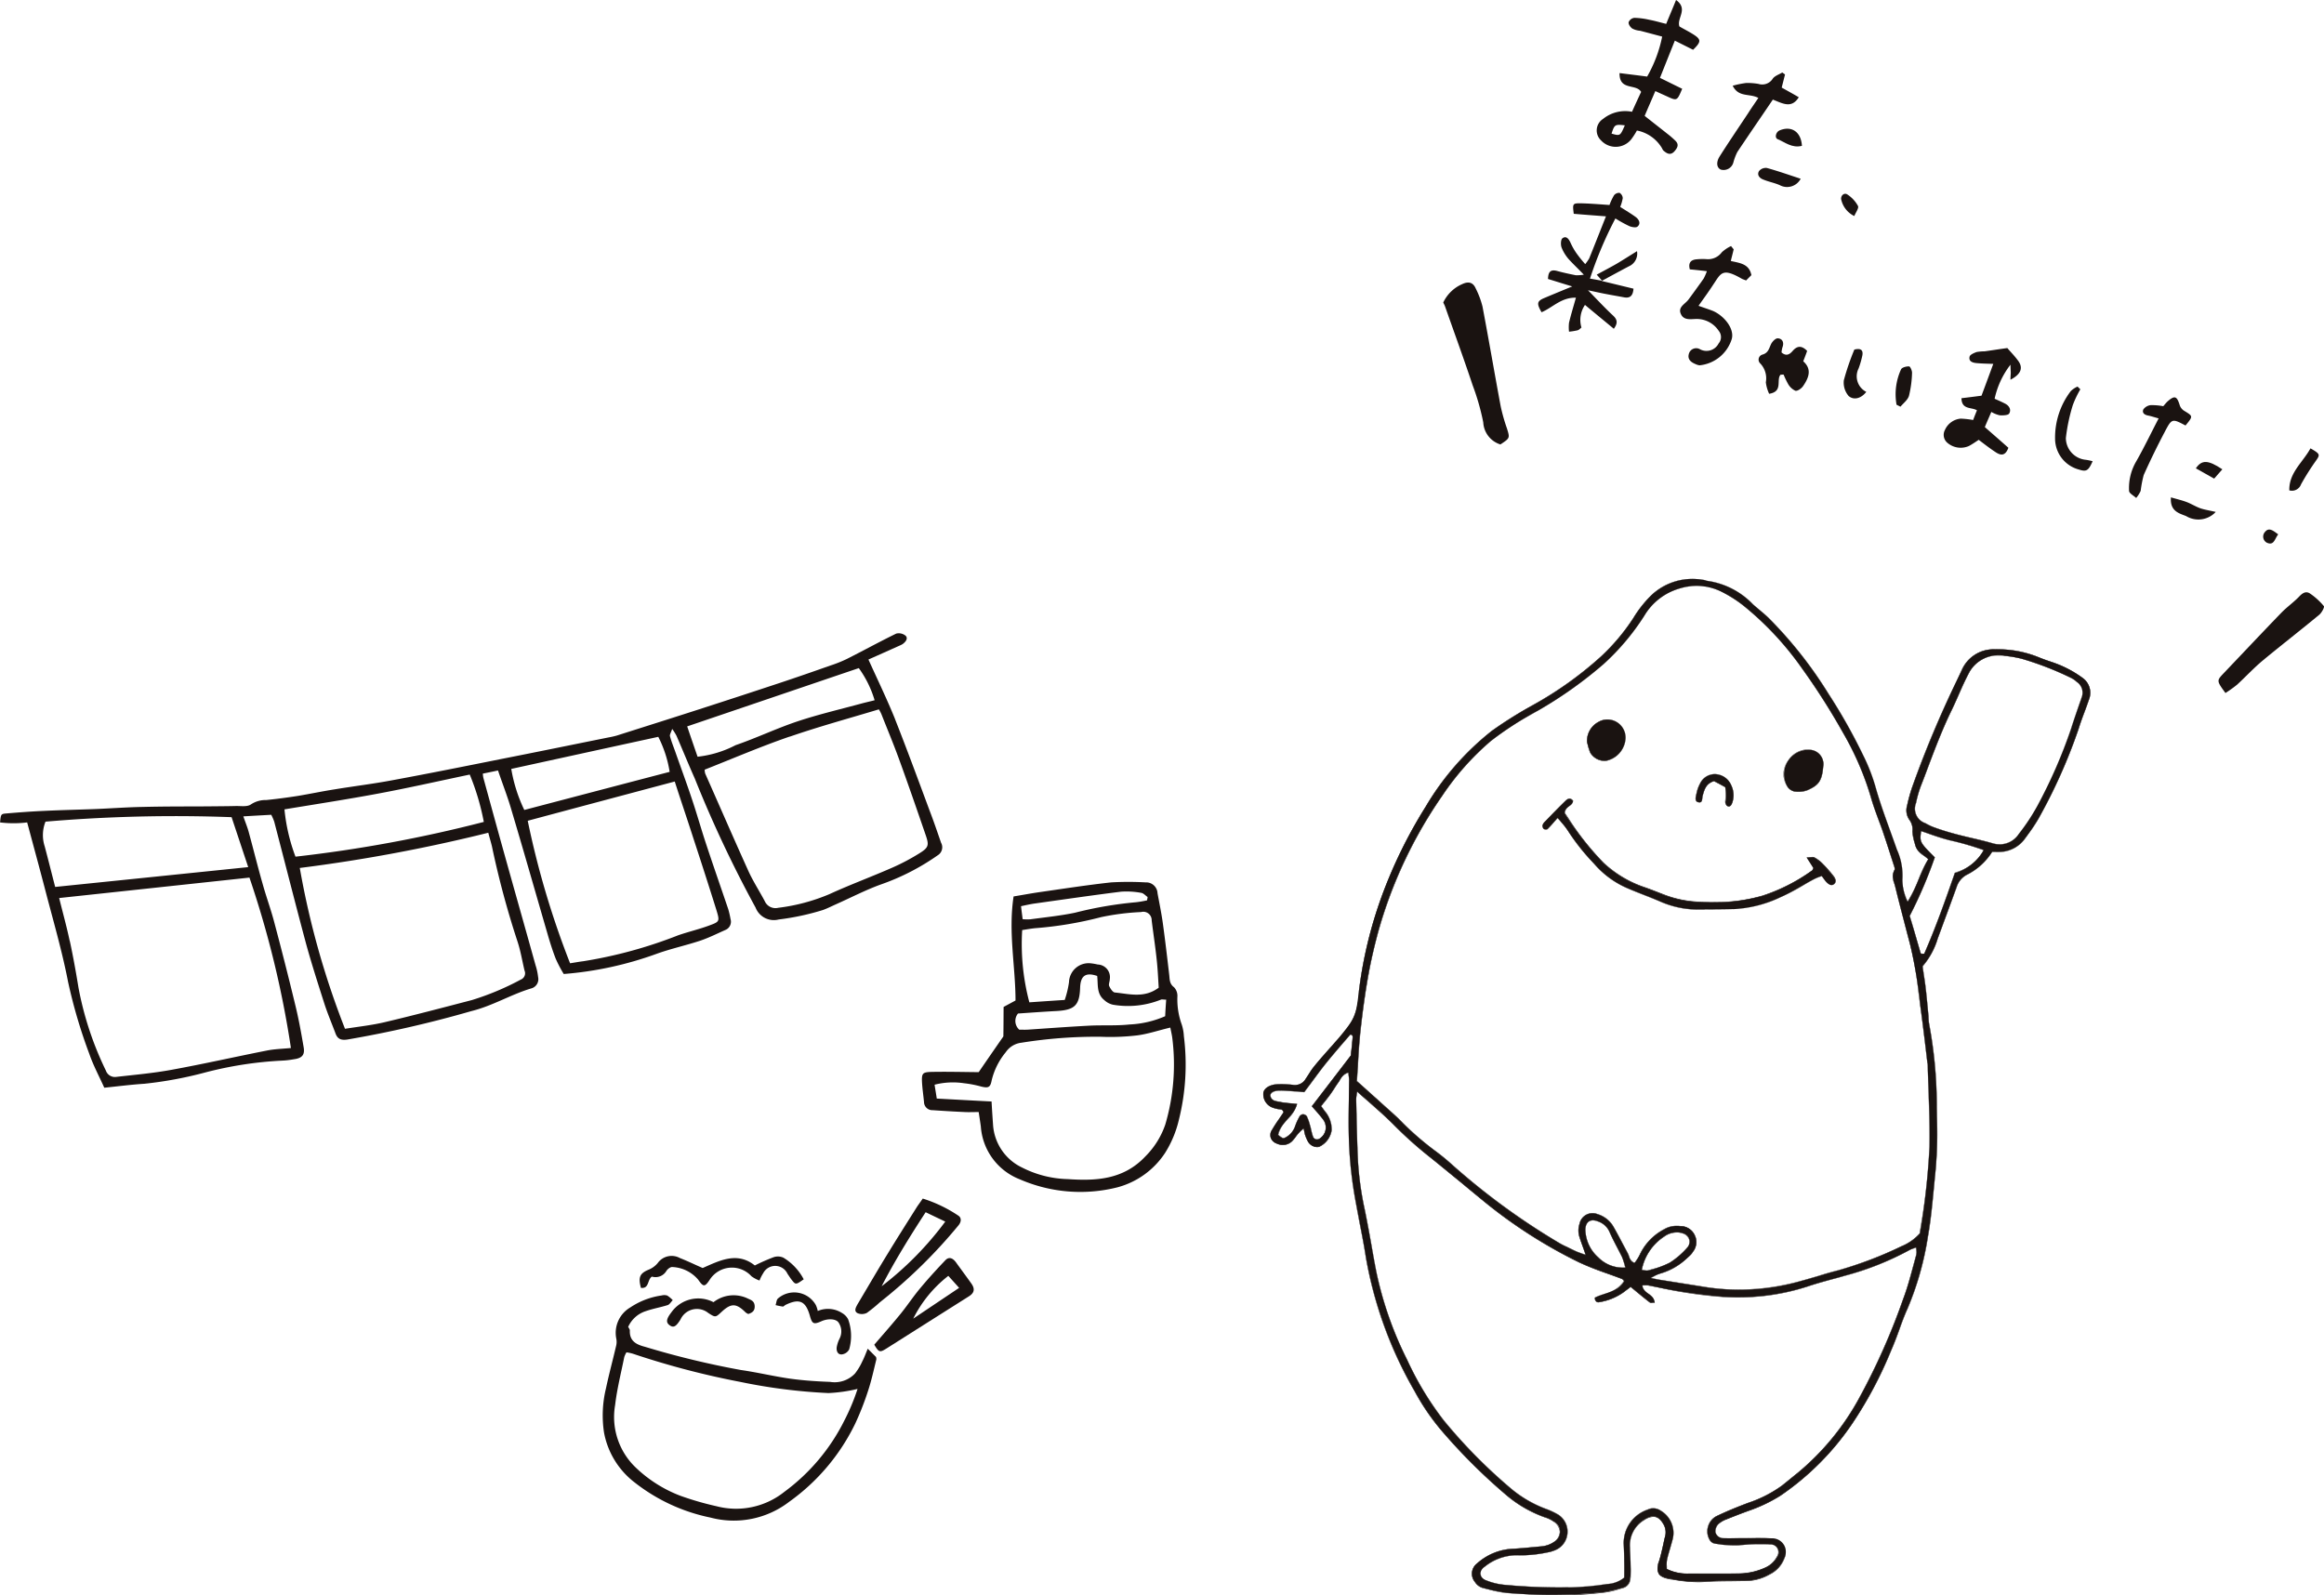 <svg xmlns="http://www.w3.org/2000/svg" xmlns:xlink="http://www.w3.org/1999/xlink" width="168.541" height="115.695" viewBox="0 0 168.541 115.695"><defs><clipPath id="a"><rect width="168.541" height="115.695" fill="none"/></clipPath></defs><g transform="translate(0 0)"><g transform="translate(0 0)" clip-path="url(#a)"><path d="M91.676,37.582a4.568,4.568,0,0,1-1.865,1.673,1.533,1.533,0,0,0-.722.906c-.451,1.242-.911,2.476-1.364,3.715a5.349,5.349,0,0,1-1.1,2c.078.55.172,1.1.234,1.648.076.623.127,1.244.186,1.867.021.229.017.47.059.689a32,32,0,0,1,.552,5.806c.007.9.042,1.787.026,2.679-.019.826-.061,1.652-.144,2.471-.149,1.475-.267,2.96-.524,4.416a21.651,21.651,0,0,1-1.466,5.223c-.451.987-.751,2.044-1.187,3.035a29.71,29.71,0,0,1-2.825,5.325,19.749,19.749,0,0,1-5.212,5.228,10.95,10.95,0,0,1-2.316,1.1q-.839.312-1.662.64a2.033,2.033,0,0,0-.43.243.715.715,0,0,0-.3.692.583.583,0,0,0,.6.418c.389.026.791,0,1.192,0,.76,0,1.52-.026,2.273.014a.983.983,0,0,1,.913,1.454,2.165,2.165,0,0,1-1.041,1.142,3.6,3.6,0,0,1-1.612.467c-1.024.021-2.046,0-3.064.066a9.459,9.459,0,0,1-2.365-.158.914.914,0,0,0-.1-.017c-.9-.135-1.178-.427-.887-1.317.179-.566.283-1.154.423-1.737a1.175,1.175,0,0,0-.066-.862c-.368-.692-.786-.8-1.442-.387a2.169,2.169,0,0,0-1.029,2.009c.009.526.047,1.062.057,1.586a4.164,4.164,0,0,1-.042.687.7.7,0,0,1-.531.649,10.964,10.964,0,0,1-1.336.319,37.167,37.167,0,0,1-7.119.05,12.67,12.67,0,0,1-1.645-.345,1.006,1.006,0,0,1-.621-.448.921.921,0,0,1,.144-1.331,4.154,4.154,0,0,1,2.707-1.072c.623-.04,1.244-.106,1.872-.165a1.779,1.779,0,0,0,.486-.083,1.651,1.651,0,0,0,.531-.255.836.836,0,0,0-.04-1.478,1.866,1.866,0,0,0-.623-.3,9.02,9.02,0,0,1-2.891-1.69,41.448,41.448,0,0,1-4.683-4.69,16.721,16.721,0,0,1-1.888-2.788,29.473,29.473,0,0,1-3.529-9.713c-.205-1.305-.479-2.6-.715-3.9a29.472,29.472,0,0,1-.517-4.617c-.038-1.452,0-2.908.014-4.36a4.921,4.921,0,0,0-.052-.5c-.42.113-.543.441-.718.7-.215.293-.4.6-.611.9-.2.267-.408.519-.651.824.109.153.208.312.33.453a1.985,1.985,0,0,1,.432,1.291,1.585,1.585,0,0,1-.9,1.206.755.755,0,0,1-.831-.394,3.36,3.36,0,0,1-.189-.456c-.045-.125-.057-.255-.111-.479a4.017,4.017,0,0,0-.356.335c-.177.2-.316.43-.5.611a.984.984,0,0,1-1.109.144.631.631,0,0,1-.33-.972,8.465,8.465,0,0,1,.474-.746c.125-.186.257-.373.363-.536-.068-.276-.269-.2-.418-.238a2.308,2.308,0,0,1-.286-.076,1.029,1.029,0,0,1-.753-1.133c.085-.328.5-.574,1.06-.59a6.905,6.905,0,0,1,1.081.047.891.891,0,0,0,.918-.432c.208-.3.387-.623.616-.9.413-.519.852-1,1.293-1.5.151-.17.3-.34.456-.517,1.305-1.586,1.277-1.6,1.527-3.635a31.109,31.109,0,0,1,1.607-6.623A34.147,34.147,0,0,1,50.6,34.306a20.039,20.039,0,0,1,4.794-5.5,30.208,30.208,0,0,1,3.017-1.888,26.309,26.309,0,0,0,4.9-3.5,14.789,14.789,0,0,0,2.346-2.792,8.764,8.764,0,0,1,1.216-1.56,4.336,4.336,0,0,1,4-1.183c.057.009.123.047.184.052a5.643,5.643,0,0,1,3.271,1.69c.4.347.819.673,1.187,1.043a30.343,30.343,0,0,1,4.277,5.429,41.281,41.281,0,0,1,2.533,4.48,13.453,13.453,0,0,1,.869,2.209c.441,1.6,1.05,3.12,1.6,4.681a4.587,4.587,0,0,1,.373,2.117,3.769,3.769,0,0,0,.38,1.61c.677-1.024.913-2.134,1.5-3.085-.364-.33-.8-.512-.923-.965a4.331,4.331,0,0,1-.217-1.053,1.219,1.219,0,0,0-.215-.826,1.2,1.2,0,0,1-.177-1.041,11.725,11.725,0,0,1,.368-1.334,80.5,80.5,0,0,1,3.59-8.476,2.5,2.5,0,0,1,2.363-1.522,7.922,7.922,0,0,1,3.283.6c.548.229,1.128.375,1.671.625a8.035,8.035,0,0,1,1.442.84,1.319,1.319,0,0,1,.46,1.593c-.248.718-.536,1.421-.765,2.148a39.147,39.147,0,0,1-2.9,6.489,15.424,15.424,0,0,1-.947,1.395,2.313,2.313,0,0,1-1.839,1c-.165.012-.328,0-.569,0M45.594,54.206c.526.463.984.883,1.445,1.293.512.472,1.041.923,1.541,1.4a23.265,23.265,0,0,0,2.674,2.353,14.5,14.5,0,0,1,1.225,1,50.118,50.118,0,0,0,7.742,5.667,6.465,6.465,0,0,0,.609.319c.238.116.477.236.713.342.2.08.4.144.663.243-.175-.493-.319-.89-.448-1.289a1.54,1.54,0,0,1,0-.972.956.956,0,0,1,1.293-.7,2.031,2.031,0,0,1,1.15.892c.361.63.684,1.275,1.031,1.914.139.248.135.595.519.739a5.436,5.436,0,0,0,.4-.644,3.837,3.837,0,0,1,1.758-1.81,1.832,1.832,0,0,1,1.149-.222,1.15,1.15,0,0,1,.911,1.867.929.929,0,0,1-.184.236,5.028,5.028,0,0,1-2.169,1.329,3.243,3.243,0,0,0-.7.326c.316.071.477.106.64.132l3.323.531a16.278,16.278,0,0,0,6.965-.451c.885-.236,1.763-.529,2.655-.762a28.044,28.044,0,0,0,4.619-1.751,3.565,3.565,0,0,0,1.317-.925,50.982,50.982,0,0,0,.7-6.26c.047-1.978-.078-3.961-.127-5.936a1.892,1.892,0,0,0-.024-.2c-.165-1.374-.321-2.747-.517-4.124a35.573,35.573,0,0,0-.7-4.291c-.373-1.437-.76-2.873-1.109-4.31-.1-.411-.321-.8-.061-1.244.052-.083-.017-.253-.054-.371-.245-.755-.489-1.513-.732-2.259-.307-.873-.666-1.73-.913-2.615a21.552,21.552,0,0,0-2.039-4.716,47.748,47.748,0,0,0-2.976-4.671,22.666,22.666,0,0,0-4.237-4.548,9.3,9.3,0,0,0-1.586-1,4.111,4.111,0,0,0-3.073-.234,4.383,4.383,0,0,0-2.523,1.954,17.25,17.25,0,0,1-2.979,3.533,30.474,30.474,0,0,1-4.751,3.368,25.471,25.471,0,0,0-3.413,2.2,19.535,19.535,0,0,0-3.541,3.982,32.661,32.661,0,0,0-4.619,9.8c-.274,1.05-.533,2.11-.729,3.182-.241,1.357-.425,2.731-.581,4.112-.127,1.211-.168,2.426-.255,3.595m.031.751a4.272,4.272,0,0,0-.073.585c.031,1.48.057,2.965.13,4.449a22.862,22.862,0,0,0,.486,3.529c.319,1.511.555,3.05.854,4.563a25.951,25.951,0,0,0,2.226,6.335,22.719,22.719,0,0,0,2.653,4.4,38.616,38.616,0,0,0,4.782,4.862,8.61,8.61,0,0,0,2.634,1.558,5.24,5.24,0,0,1,.8.366,1.454,1.454,0,0,1,.751,1.4,1.43,1.43,0,0,1-.887,1.218,2.923,2.923,0,0,1-.569.168,9.622,9.622,0,0,1-2.266.2,3.719,3.719,0,0,0-2.278.833c-.439.345-.387.786.123,1a4.676,4.676,0,0,0,1.242.312,42.494,42.494,0,0,0,4.652.194,20.752,20.752,0,0,0,2.854-.243A2.141,2.141,0,0,0,65,90.216c0-.371.007-.8,0-1.22,0-.394-.024-.788-.035-1.187A2.551,2.551,0,0,1,66.7,85.29a.949.949,0,0,1,.935.073,1.877,1.877,0,0,1,.88,2.035c-.132.512-.3,1.013-.42,1.522a3.091,3.091,0,0,0-.012.68,3.316,3.316,0,0,0,1.563.333c1.218.007,2.436.012,3.659,0a4.664,4.664,0,0,0,1.926-.427,1.819,1.819,0,0,0,.859-.786.578.578,0,0,0-.517-.906,14.315,14.315,0,0,0-2.273.061,7.866,7.866,0,0,1-1.766-.13.524.524,0,0,1-.309-.217,1.236,1.236,0,0,1,.467-1.761c.746-.356,1.511-.668,2.278-.961a9.06,9.06,0,0,0,2.459-1.251c.385-.3.765-.618,1.152-.925a18.58,18.58,0,0,0,4.445-5.405,49.025,49.025,0,0,0,3.215-7.232c.385-1.048.649-2.138.954-3.224a1.664,1.664,0,0,0-.031-.5,4.053,4.053,0,0,0-.434.165,21.279,21.279,0,0,1-4.768,1.893c-.885.257-1.787.47-2.655.767a16.5,16.5,0,0,1-6.161.753,38.363,38.363,0,0,1-5.37-.826,3.072,3.072,0,0,0-.467,0c.068.618.838.611.895,1.242-.125,0-.274.045-.342-.007-.465-.354-.913-.734-1.4-1.128-.149.12-.312.229-.46.352a4.144,4.144,0,0,1-1.813.751c-.165.04-.319-.052-.319-.319.7-.363,1.659-.389,2.131-1.218-.073-.066-.109-.127-.163-.146-1.046-.406-2.127-.732-3.135-1.218a35.18,35.18,0,0,1-6.9-4.426c-1.282-1.043-2.542-2.1-3.828-3.135A29.466,29.466,0,0,1,48.311,57.4c-.819-.84-1.732-1.593-2.686-2.441M92.556,23.351a2.455,2.455,0,0,0-2.575,1.263c-.46.871-.814,1.8-1.246,2.688-.873,1.784-1.511,3.649-2.231,5.495a8.793,8.793,0,0,0-.352,1.242A1.1,1.1,0,0,0,86.82,35.5a4.44,4.44,0,0,0,.533.26c1.419.552,2.924.8,4.378,1.209a1.646,1.646,0,0,0,1.855-.659,14.739,14.739,0,0,0,1.364-2.058,36.886,36.886,0,0,0,2.457-5.608c.236-.76.505-1.508.76-2.254a.948.948,0,0,0-.352-1.138,1.881,1.881,0,0,0-.4-.283,22.335,22.335,0,0,0-3.595-1.395,10.068,10.068,0,0,0-1.27-.222M85.7,42.225c.267.895.519,1.777.777,2.658a.141.141,0,0,0,.054.085c.019.014.05,0,.224,0,.828-1.893,1.534-3.892,2.221-5.856a3.513,3.513,0,0,0,2.094-1.666,19.526,19.526,0,0,0-2.308-.67c-.76-.168-1.5-.467-2.242-.708-.1.814-.1.814,1,1.914A33.975,33.975,0,0,1,85.7,42.225M39.885,58.117c.314.253.356.264.493.208a1.438,1.438,0,0,0,.755-.876,4.651,4.651,0,0,1,.333-.71.316.316,0,0,1,.505.021,3.545,3.545,0,0,1,.227.633c.085.288.13.578.222.854a.337.337,0,0,0,.505.123.953.953,0,0,0,.222-1.39c-.26-.338-.548-.64-.8-.949.965-1.256,1.884-2.45,2.825-3.685.04-.366.087-.791.127-1.218.012-.123.033-.271-.172-.3-.564.666-1.154,1.331-1.709,2.02S42.344,54.263,41.79,55c-.559-.04-1.116-.092-1.681-.113-.489-.019-.828.158-.777.4.08.38.432.378.7.439.387.076.781.09,1.23.144-.227.928-1.211,1.343-1.374,2.245M66.259,67.9a1.272,1.272,0,0,0,.479.04,7.228,7.228,0,0,0,1.555-.559,5.705,5.705,0,0,0,1.26-1.086.622.622,0,0,0-.276-1.039,1.208,1.208,0,0,0-.373-.08,1.561,1.561,0,0,0-1.02.3A3.807,3.807,0,0,0,66.259,67.9m-1.178-.165a5.191,5.191,0,0,0-.238-.751c-.29-.621-.642-1.208-.916-1.843a1.4,1.4,0,0,0-.84-.76c-.543-.227-.911.031-.911.611a2.772,2.772,0,0,0,.928,2,2.517,2.517,0,0,0,1.978.746" transform="translate(52.797 24.206)" fill="#1a1311" fill-rule="evenodd"/><path d="M60.106,91.495c-1.076,0-2.24-.05-3.659-.149a7.093,7.093,0,0,1-1.135-.22c-.158-.042-.335-.087-.512-.123a1.032,1.032,0,0,1-.637-.453.947.947,0,0,1,.149-1.348,4.219,4.219,0,0,1,2.717-1.079c.491-.026.984-.078,1.466-.118.137-.009.279-.028.411-.038h0a2.368,2.368,0,0,0,.477-.085,1.907,1.907,0,0,0,.529-.253.947.947,0,0,0,.413-.713.969.969,0,0,0-.458-.748,2.3,2.3,0,0,0-.616-.3,8.925,8.925,0,0,1-2.894-1.69,41.636,41.636,0,0,1-4.688-4.695,16.471,16.471,0,0,1-1.886-2.78,29.336,29.336,0,0,1-3.531-9.722c-.13-.854-.3-1.716-.467-2.549-.078-.439-.17-.895-.25-1.348a29.966,29.966,0,0,1-.507-4.619c-.033-.972-.017-1.969,0-2.922,0-.47,0-.956.009-1.44A2.5,2.5,0,0,0,45,53.776a1.465,1.465,0,0,0-.017-.163,1.038,1.038,0,0,0-.6.526,1.015,1.015,0,0,1-.1.158c-.109.153-.212.309-.309.47-.094.142-.194.29-.3.437-.132.184-.271.361-.42.545-.073.09-.144.179-.212.274a1.429,1.429,0,0,0,.1.142,2.188,2.188,0,0,0,.224.3,2.064,2.064,0,0,1,.425,1.3,1.586,1.586,0,0,1-.906,1.218.472.472,0,0,1-.158.026.807.807,0,0,1-.677-.432,2.916,2.916,0,0,1-.2-.453c-.024-.087-.04-.172-.064-.279a1.4,1.4,0,0,0-.038-.182,1.456,1.456,0,0,1-.135.118,1.622,1.622,0,0,0-.212.208,2.847,2.847,0,0,0-.2.243,2.59,2.59,0,0,1-.3.363.924.924,0,0,1-.656.255,1.1,1.1,0,0,1-.465-.106.753.753,0,0,1-.42-.422.74.74,0,0,1,.08-.566,5.607,5.607,0,0,1,.335-.519c.05-.08.106-.153.156-.229.085-.127.172-.255.25-.378.042-.054.068-.1.111-.153-.057-.194-.172-.2-.3-.215a.648.648,0,0,1-.111-.014c-.038-.007-.078-.017-.111-.026a.677.677,0,0,1-.175-.045,1.036,1.036,0,0,1-.758-1.149c.085-.347.505-.578,1.065-.592.085,0,.163,0,.245,0a7.033,7.033,0,0,1,.84.05.877.877,0,0,0,.909-.427c.073-.109.137-.22.21-.321a4.433,4.433,0,0,1,.4-.585c.309-.382.649-.755.965-1.121.109-.125.215-.248.33-.371.061-.073.123-.142.179-.212.092-.1.189-.2.271-.309a4.618,4.618,0,0,0,1.506-3.472l.021-.158a31.4,31.4,0,0,1,1.605-6.626,35.063,35.063,0,0,1,3.21-6.578,19.671,19.671,0,0,1,4.8-5.5,26.7,26.7,0,0,1,2.6-1.655c.142-.08.276-.158.411-.238a26.219,26.219,0,0,0,4.9-3.5,14.757,14.757,0,0,0,2.346-2.783,8.43,8.43,0,0,1,1.213-1.563,4.249,4.249,0,0,1,3.064-1.275,5.238,5.238,0,0,1,.944.085c.031.007.057.021.085.028a.782.782,0,0,0,.1.026,5.687,5.687,0,0,1,3.281,1.692c.125.12.257.227.392.34.267.224.543.453.8.706A30.586,30.586,0,0,1,79.81,26.1a41.716,41.716,0,0,1,2.528,4.48,14.385,14.385,0,0,1,.869,2.212c.307,1.126.713,2.231,1.1,3.3.158.451.33.913.489,1.378l.012.026a4.5,4.5,0,0,1,.371,2.094,2.743,2.743,0,0,0,.262,1.277c.028.1.076.2.111.309a9.655,9.655,0,0,0,.81-1.657,9.5,9.5,0,0,1,.673-1.4,3.615,3.615,0,0,0-.321-.255,1.362,1.362,0,0,1-.6-.7,1.777,1.777,0,0,1-.052-.208,2.79,2.79,0,0,1-.17-.854,1.159,1.159,0,0,0-.212-.817,1.2,1.2,0,0,1-.177-1.05,12.527,12.527,0,0,1,.368-1.338,72.621,72.621,0,0,1,3.238-7.716c.12-.255.236-.507.345-.762a2.518,2.518,0,0,1,2.382-1.525c.057,0,.116,0,.179,0a7.759,7.759,0,0,1,3.1.6c.255.1.522.2.769.279a8.547,8.547,0,0,1,.9.347,7.716,7.716,0,0,1,1.452.845,1.337,1.337,0,0,1,.463,1.6c-.1.3-.205.592-.316.887-.153.4-.312.838-.441,1.26a39.206,39.206,0,0,1-2.913,6.5,7.2,7.2,0,0,1-.6.916c-.113.156-.229.309-.335.47A2.322,2.322,0,0,1,92.254,37.6l-.184,0-.165,0h-.227a4.616,4.616,0,0,1-1.858,1.673,1.509,1.509,0,0,0-.715.9c-.286.779-.576,1.572-.862,2.332-.17.465-.335.921-.51,1.386a5.4,5.4,0,0,1-1.086,2c.014.172.052.349.073.522.057.366.116.744.156,1.124.054.432.09.876.132,1.3.019.186.033.373.052.564.012.085.012.168.017.253a2.775,2.775,0,0,0,.047.437A31.832,31.832,0,0,1,87.67,55.9c0,.281.012.564.012.847.019.595.035,1.22.019,1.832-.019.828-.066,1.662-.153,2.471-.026.3-.057.6-.085.892-.109,1.161-.215,2.363-.425,3.524a22.02,22.02,0,0,1-1.471,5.226c-.231.512-.434,1.053-.618,1.577-.175.484-.361.984-.574,1.461a29.241,29.241,0,0,1-2.83,5.325,19.571,19.571,0,0,1-5.212,5.235,11.289,11.289,0,0,1-2.308,1.1c-.6.215-1.18.446-1.671.642a1.654,1.654,0,0,0-.418.238.689.689,0,0,0-.3.68c.035.229.262.389.585.413.132.007.267.007.432.007h.38c.123,0,.253,0,.38,0h.057l.64,0c.2,0,.427-.009.64-.009.368,0,.659.009.942.026a1.059,1.059,0,0,1,.876.439,1.148,1.148,0,0,1,.045,1.029,2.13,2.13,0,0,1-1.053,1.145,3.547,3.547,0,0,1-1.612.474c-.321,0-.656.007-.97.012-.687.007-1.4.009-2.094.052-.168.014-.347.019-.519.019a10.21,10.21,0,0,1-1.846-.182l-.057-.007h-.04c-.512-.08-.793-.205-.928-.418a1.139,1.139,0,0,1,.028-.921c.127-.4.217-.8.307-1.2.035-.175.073-.356.116-.529a1.17,1.17,0,0,0-.064-.857c-.224-.427-.474-.623-.765-.623a1.261,1.261,0,0,0-.668.245,2.108,2.108,0,0,0-1.02,1.992c0,.271.019.545.026.81s.021.517.028.779a5.68,5.68,0,0,1-.028.689.719.719,0,0,1-.548.654c-.109.033-.236.064-.345.1a5.911,5.911,0,0,1-1,.224,28.229,28.229,0,0,1-3.46.2m-15.1-37.91V53.6c.007.059.019.118.024.177a2.815,2.815,0,0,1,.028.323c0,.484-.009.97-.009,1.44-.014.954-.024,1.947,0,2.922a29.407,29.407,0,0,0,.51,4.617c.08.451.168.9.255,1.343.165.838.33,1.7.465,2.554a29.183,29.183,0,0,0,3.531,9.713A16.234,16.234,0,0,0,51.7,79.464a40.658,40.658,0,0,0,4.681,4.695,8.953,8.953,0,0,0,2.882,1.685,2.023,2.023,0,0,1,.628.309,1,1,0,0,1,.467.765.956.956,0,0,1-.427.727,1.612,1.612,0,0,1-.536.26,2.118,2.118,0,0,1-.482.085h0c-.132.014-.274.024-.411.035-.482.05-.975.092-1.461.12a4.157,4.157,0,0,0-2.7,1.074.917.917,0,0,0-.144,1.317,1.041,1.041,0,0,0,.621.446c.17.033.347.08.517.12a6.4,6.4,0,0,0,1.124.222c1.419.1,2.582.142,3.659.142a28.606,28.606,0,0,0,3.456-.194,6.485,6.485,0,0,0,1-.22l.34-.1a.68.68,0,0,0,.522-.637,3.939,3.939,0,0,0,.035-.687c0-.262-.012-.526-.031-.779s-.021-.538-.026-.807a2.166,2.166,0,0,1,1.039-2.018,1.3,1.3,0,0,1,.675-.245c.3,0,.552.2.781.64a1.164,1.164,0,0,1,.071.866c-.04.177-.078.354-.123.529a10.123,10.123,0,0,1-.3,1.206,1.079,1.079,0,0,0-.021.906c.127.2.392.326.9.4l.04,0a.273.273,0,0,1,.052.007,10.049,10.049,0,0,0,1.846.179c.172,0,.345-.007.519-.017.7-.04,1.407-.047,2.094-.054l.97-.007a3.6,3.6,0,0,0,1.6-.467,2.17,2.17,0,0,0,1.041-1.14,1.1,1.1,0,0,0-.042-1.008,1.061,1.061,0,0,0-.859-.434c-.279-.007-.569-.014-.937-.014h-.64c-.212.007-.427.007-.64.007h-.057c-.127,0-.257,0-.38,0s-.253,0-.38,0c-.165,0-.3,0-.432-.014a.6.6,0,0,1-.609-.43.711.711,0,0,1,.3-.7,1.966,1.966,0,0,1,.434-.25c.489-.2,1.069-.42,1.662-.64a11.169,11.169,0,0,0,2.313-1.1,19.8,19.8,0,0,0,5.2-5.223,29.513,29.513,0,0,0,2.835-5.327c.212-.479.389-.972.562-1.459.2-.524.392-1.067.63-1.581A21.63,21.63,0,0,0,87.01,65.46c.212-1.164.328-2.363.432-3.529.033-.3.064-.592.087-.885.078-.81.125-1.643.146-2.471.021-.611,0-1.237-.012-1.832-.009-.283-.009-.564-.017-.847a31.146,31.146,0,0,0-.545-5.8,2.744,2.744,0,0,1-.045-.441c-.007-.083-.014-.168-.019-.253-.017-.191-.033-.378-.052-.564-.033-.427-.076-.866-.127-1.3-.05-.373-.1-.755-.158-1.124-.028-.172-.052-.349-.08-.522v-.007l0,0a5.263,5.263,0,0,0,1.093-2c.168-.46.338-.918.505-1.376.281-.765.581-1.558.866-2.332a1.489,1.489,0,0,1,.718-.913,4.544,4.544,0,0,0,1.86-1.673l.007,0H91.9c.057,0,.116,0,.165,0,.066,0,.12,0,.179-.007a2.3,2.3,0,0,0,1.834-.994c.1-.161.227-.319.333-.474a6.947,6.947,0,0,0,.6-.913,38.921,38.921,0,0,0,2.9-6.491c.135-.43.293-.857.448-1.265.1-.288.22-.585.316-.878a1.319,1.319,0,0,0-.453-1.584,7.74,7.74,0,0,0-1.445-.84c-.3-.137-.6-.238-.9-.345-.255-.085-.519-.177-.767-.281a7.744,7.744,0,0,0-3.1-.6,1.461,1.461,0,0,0-.179.007,2.489,2.489,0,0,0-2.358,1.511c-.116.257-.231.507-.352.758A73.707,73.707,0,0,0,85.9,32.9c-.125.378-.238.788-.366,1.334a1.2,1.2,0,0,0,.17,1.031,1.216,1.216,0,0,1,.222.833,3.011,3.011,0,0,0,.158.852c.019.064.042.135.059.2a1.324,1.324,0,0,0,.592.694c.1.083.22.165.323.257l.009.012-.009,0a9.216,9.216,0,0,0-.668,1.411,9.246,9.246,0,0,1-.833,1.678l0,.019-.012-.019c-.038-.113-.078-.222-.116-.333a2.726,2.726,0,0,1-.264-1.286,4.5,4.5,0,0,0-.368-2.087l0-.026c-.165-.463-.335-.925-.5-1.378-.394-1.072-.8-2.179-1.1-3.3a14.718,14.718,0,0,0-.864-2.207,43.2,43.2,0,0,0-2.54-4.48,30.8,30.8,0,0,0-4.277-5.426c-.253-.248-.522-.482-.786-.708-.142-.106-.271-.222-.4-.338a5.631,5.631,0,0,0-3.262-1.683,1.048,1.048,0,0,1-.1-.033.45.45,0,0,0-.08-.024,5.533,5.533,0,0,0-.944-.087,4.209,4.209,0,0,0-3.047,1.272,8.717,8.717,0,0,0-1.218,1.551,14.416,14.416,0,0,1-2.346,2.795,26.237,26.237,0,0,1-4.9,3.5c-.139.08-.281.161-.413.243a24.911,24.911,0,0,0-2.6,1.65,19.5,19.5,0,0,0-4.787,5.493,34.033,34.033,0,0,0-3.212,6.571A31.554,31.554,0,0,0,45.8,47.5l-.012.161a4.633,4.633,0,0,1-1.515,3.482,3.724,3.724,0,0,1-.274.314c-.061.068-.118.137-.184.208-.106.125-.217.253-.321.371-.326.366-.654.744-.965,1.124a6.03,6.03,0,0,0-.408.583c-.064.1-.139.215-.208.323a.894.894,0,0,1-.93.434,6.443,6.443,0,0,0-.836-.05c-.083,0-.161,0-.245,0-.548.012-.963.243-1.043.578a1.025,1.025,0,0,0,.744,1.121.874.874,0,0,0,.172.045.63.63,0,0,1,.113.031.5.5,0,0,0,.1.012.292.292,0,0,1,.323.234v0l-.007,0c-.033.052-.068.1-.109.156-.08.123-.16.248-.257.375a2.439,2.439,0,0,1-.146.224,5.18,5.18,0,0,0-.333.524.737.737,0,0,0-.08.552.688.688,0,0,0,.408.4,1,1,0,0,0,.453.111.9.9,0,0,0,.64-.253,3.624,3.624,0,0,0,.3-.356c.064-.083.135-.168.2-.253.064-.066.137-.132.217-.2.04-.04.094-.08.146-.132l.021-.012v.017c.017.083.031.144.04.2a1.366,1.366,0,0,0,.071.279,2.2,2.2,0,0,0,.2.451.789.789,0,0,0,.654.415.6.6,0,0,0,.149-.021,1.581,1.581,0,0,0,.892-1.2,1.971,1.971,0,0,0-.425-1.282,2.571,2.571,0,0,1-.227-.307,1.269,1.269,0,0,0-.1-.149v-.017c.08-.1.151-.189.217-.279.158-.186.3-.364.427-.541.1-.151.2-.3.3-.441.1-.158.2-.314.312-.465.033-.054.068-.1.1-.158A1.027,1.027,0,0,1,45,53.588ZM60.956,90.95h-.262a41.5,41.5,0,0,1-4.452-.189A4.945,4.945,0,0,1,55,90.447a.6.6,0,0,1-.415-.458.63.63,0,0,1,.29-.566,3.688,3.688,0,0,1,2.282-.828,9.848,9.848,0,0,0,2.266-.208c.05-.012.087-.026.139-.04a1.594,1.594,0,0,0,.423-.127,1.4,1.4,0,0,0,.885-1.206,1.443,1.443,0,0,0-.744-1.395,5.124,5.124,0,0,0-.807-.368,8.59,8.59,0,0,1-2.632-1.558,37.835,37.835,0,0,1-4.777-4.862,22.491,22.491,0,0,1-2.67-4.4,25.864,25.864,0,0,1-2.219-6.34c-.127-.67-.255-1.364-.378-2.025-.149-.836-.3-1.695-.477-2.537A22.17,22.17,0,0,1,45.675,60c-.057-1.135-.08-2.294-.109-3.413-.007-.345-.017-.689-.024-1.034a2.136,2.136,0,0,1,.033-.345,1.124,1.124,0,0,0,.042-.245l.007-.024.014.017c.3.269.592.526.876.779.644.555,1.246,1.086,1.81,1.666a29.316,29.316,0,0,0,2.662,2.36c.744.6,1.492,1.211,2.212,1.806.526.437,1.081.89,1.619,1.331a34.705,34.705,0,0,0,6.89,4.423,19.634,19.634,0,0,0,2.108.833c.335.123.689.25,1.027.38a.391.391,0,0,1,.1.085.291.291,0,0,0,.066.066l0,.012,0,0a2.306,2.306,0,0,1-1.447.956,4.722,4.722,0,0,0-.685.267.361.361,0,0,0,.087.253.238.238,0,0,0,.217.05A4.258,4.258,0,0,0,65,69.475c.106-.092.222-.179.33-.264l.123-.09.012-.009.009.009c.111.09.222.184.326.274.366.3.708.581,1.067.85a.143.143,0,0,0,.1.026c.033,0,.068,0,.111-.007a.638.638,0,0,1,.123-.012.885.885,0,0,0-.448-.6.919.919,0,0,1-.453-.625v-.009h.009l.163,0c.052,0,.1-.009.142-.009a1.05,1.05,0,0,1,.165.014c.309.057.623.123.928.179a30.47,30.47,0,0,0,4.442.644c.356.021.708.026,1.053.026a15.607,15.607,0,0,0,5.094-.781c.59-.2,1.185-.359,1.77-.517.3-.078.6-.163.9-.245a21.174,21.174,0,0,0,4.763-1.9,1.633,1.633,0,0,1,.257-.1c.054-.019.116-.035.179-.061l.017,0v.014a1.608,1.608,0,0,0,.024.194.774.774,0,0,1,0,.312c-.08.274-.153.555-.229.828-.215.793-.43,1.614-.72,2.4a50.777,50.777,0,0,1-3.22,7.227,18.636,18.636,0,0,1-4.449,5.408c-.366.3-.762.616-1.159.93a9.061,9.061,0,0,1-2.462,1.253c-.88.338-1.6.642-2.271.961a1.146,1.146,0,0,0-.611.744,1.22,1.22,0,0,0,.156,1,.446.446,0,0,0,.3.208c.177.017.354.047.529.076a6.186,6.186,0,0,0,.876.085,2.471,2.471,0,0,0,.354-.028,10.87,10.87,0,0,1,1.35-.073c.264,0,.522,0,.762.009h.161a.629.629,0,0,1,.55.288.638.638,0,0,1-.033.64,1.8,1.8,0,0,1-.859.8,4.865,4.865,0,0,1-1.926.425c-.59.007-1.216.012-1.992.012-.474,0-.939,0-1.409,0h-.26a3.292,3.292,0,0,1-1.56-.338l-.012,0V89.6c0-.073,0-.151,0-.222a1.647,1.647,0,0,1,.017-.458c.064-.26.144-.533.212-.791.076-.241.146-.489.21-.732a1.871,1.871,0,0,0-.876-2.028,1.128,1.128,0,0,0-.533-.161.9.9,0,0,0-.394.092,2.508,2.508,0,0,0-1.723,2.509v.012c.019.387.031.786.035,1.175,0,.3,0,.588,0,.866v.361l-.009,0a2.161,2.161,0,0,1-1.268.479,22.3,22.3,0,0,1-2.79.238M45.64,54.98a2.052,2.052,0,0,1-.04.229,1.886,1.886,0,0,0-.04.34c.017.345.017.689.028,1.034.026,1.116.052,2.278.106,3.413a22.728,22.728,0,0,0,.493,3.526c.17.843.328,1.7.477,2.537.116.668.243,1.357.373,2.03a26.134,26.134,0,0,0,2.221,6.333,22.407,22.407,0,0,0,2.665,4.393A37.225,37.225,0,0,0,56.7,83.677a8.549,8.549,0,0,0,2.62,1.553,5.4,5.4,0,0,1,.812.368,1.466,1.466,0,0,1,.76,1.414A1.429,1.429,0,0,1,60,88.238a2.041,2.041,0,0,1-.432.137c-.052.009-.092.024-.139.031a9.685,9.685,0,0,1-2.273.208,3.694,3.694,0,0,0-2.271.829.524.524,0,0,0,.125.984,4.767,4.767,0,0,0,1.239.309,41.374,41.374,0,0,0,4.447.191h.245a20.776,20.776,0,0,0,2.806-.243,2.112,2.112,0,0,0,1.246-.463C65,90.1,65,89.989,65,89.869c0-.279,0-.569-.009-.866,0-.389-.017-.788-.033-1.175v-.012a2.541,2.541,0,0,1,1.732-2.53.942.942,0,0,1,.408-.1,1.076,1.076,0,0,1,.55.172,1.88,1.88,0,0,1,.88,2.046c-.064.248-.137.5-.205.732-.073.262-.158.526-.212.791a1.38,1.38,0,0,0-.019.453c0,.068,0,.144,0,.215a3.326,3.326,0,0,0,1.548.335l.26,0h1.409c.777,0,1.4,0,1.992-.012a4.727,4.727,0,0,0,1.917-.425,1.747,1.747,0,0,0,.847-.786A.587.587,0,0,0,76.1,88.1a.573.573,0,0,0-.529-.274l-.161-.007c-.241,0-.5,0-.762,0a9.326,9.326,0,0,0-1.35.076,3.438,3.438,0,0,1-.354.021,5.92,5.92,0,0,1-.88-.085c-.172-.028-.354-.054-.531-.068a.529.529,0,0,1-.319-.224,1.22,1.22,0,0,1-.146-1.02,1.184,1.184,0,0,1,.618-.758c.663-.319,1.388-.623,2.28-.958a9.038,9.038,0,0,0,2.45-1.246c.4-.316.788-.64,1.157-.937a18.527,18.527,0,0,0,4.44-5.393,48.68,48.68,0,0,0,3.215-7.23c.3-.781.512-1.6.725-2.389.078-.279.151-.557.224-.833a.684.684,0,0,0,0-.3c-.012-.061-.017-.113-.024-.179-.057.021-.118.045-.165.059a1.325,1.325,0,0,0-.253.094,21.066,21.066,0,0,1-4.77,1.9c-.3.09-.6.17-.9.248-.588.16-1.183.323-1.766.519a15.658,15.658,0,0,1-5.105.784c-.345,0-.7-.009-1.06-.026a30.81,30.81,0,0,1-4.44-.644c-.3-.066-.623-.123-.937-.182a.536.536,0,0,0-.151-.014,1,1,0,0,0-.142.007h-.151a.877.877,0,0,0,.444.595.885.885,0,0,1,.456.637l.007.012h-.021c-.038,0-.08,0-.127.007a.455.455,0,0,1-.111.012.219.219,0,0,1-.116-.028c-.354-.274-.7-.555-1.057-.854-.106-.087-.212-.182-.328-.271-.042.033-.076.061-.116.09-.111.09-.238.175-.338.262a4.236,4.236,0,0,1-1.815.753.246.246,0,0,1-.245-.064.359.359,0,0,1-.092-.269l0-.007v0a4.727,4.727,0,0,1,.7-.269,2.315,2.315,0,0,0,1.416-.937.278.278,0,0,0-.052-.064.3.3,0,0,0-.1-.08c-.338-.127-.689-.253-1.027-.375a21.464,21.464,0,0,1-2.1-.833,35.483,35.483,0,0,1-6.9-4.433c-.536-.441-1.09-.895-1.612-1.334-.727-.588-1.473-1.206-2.212-1.8a28.7,28.7,0,0,1-2.662-2.37c-.569-.578-1.173-1.1-1.808-1.664-.283-.25-.576-.5-.866-.767M73.3,69.352a15.434,15.434,0,0,1-2.422-.189c-.975-.153-2.15-.34-3.321-.526-.094-.019-.191-.04-.323-.068-.087-.019-.184-.038-.312-.064l-.035-.007.035-.014c.1-.054.205-.109.286-.156a1.546,1.546,0,0,1,.406-.177,4.165,4.165,0,0,0,1.872-1.076c.094-.085.2-.168.3-.243a.673.673,0,0,0,.158-.208l.021-.031a1.221,1.221,0,0,0,.137-1.2,1.25,1.25,0,0,0-1.043-.644,1.823,1.823,0,0,0-1.138.212,3.75,3.75,0,0,0-1.751,1.81,3.755,3.755,0,0,1-.269.453,2.273,2.273,0,0,0-.127.194l-.009.007-.017,0a.743.743,0,0,1-.423-.526,1.006,1.006,0,0,0-.094-.217c-.137-.26-.281-.524-.411-.777-.2-.373-.411-.762-.623-1.14a2,2,0,0,0-1.145-.888,1.126,1.126,0,0,0-.371-.066.96.96,0,0,0-.906.758,1.54,1.54,0,0,0,0,.968c.1.257.191.517.281.8l.184.515-.021-.012c-.094-.033-.175-.059-.241-.087-.165-.057-.3-.1-.427-.158-.25-.106-.5-.231-.715-.335l-.038-.019c-.194-.094-.387-.2-.578-.307a50.668,50.668,0,0,1-7.733-5.662,13.133,13.133,0,0,0-1.234-1A20.343,20.343,0,0,1,48.982,57.3c-.139-.127-.271-.257-.408-.385-.328-.316-.675-.63-1.013-.93-.179-.156-.349-.312-.529-.467-.274-.253-.559-.507-.859-.774l-.578-.529v0c.024-.356.045-.725.061-1.081.054-.824.1-1.676.189-2.519.165-1.461.349-2.809.583-4.114.168-.947.4-1.959.732-3.182a32.97,32.97,0,0,1,4.61-9.8,19.781,19.781,0,0,1,3.555-3.987,19.972,19.972,0,0,1,2.816-1.853c.2-.116.394-.231.59-.342a30.456,30.456,0,0,0,4.747-3.366,16.649,16.649,0,0,0,2.979-3.533,4.391,4.391,0,0,1,2.523-1.961,4.859,4.859,0,0,1,1.308-.186,3.97,3.97,0,0,1,1.782.418,9.254,9.254,0,0,1,1.589,1.01,22.463,22.463,0,0,1,4.237,4.548,49.373,49.373,0,0,1,2.983,4.674,21.271,21.271,0,0,1,2.032,4.718c.168.574.373,1.142.574,1.688.116.307.224.618.34.925.255.744.493,1.492.729,2.259l.019.038c.04.118.092.262.04.345a1.092,1.092,0,0,0,0,.987c.017.076.047.161.064.245.264,1.083.552,2.179.833,3.241.092.356.184.713.283,1.067a28.6,28.6,0,0,1,.564,3.3c.038.33.085.666.132,1,.132.949.245,1.917.356,2.854.05.427.1.843.156,1.265a.346.346,0,0,1,0,.066.543.543,0,0,1,.017.137c.017.588.035,1.19.057,1.768.047,1.367.1,2.78.068,4.168a45.827,45.827,0,0,1-.621,5.745c-.021.17-.052.345-.078.515v.009a3.651,3.651,0,0,1-1.319.928A27.282,27.282,0,0,1,80.5,67.95c-.489.125-.989.281-1.473.42-.385.118-.793.241-1.183.347a17.263,17.263,0,0,1-4.551.635m-6.345-.864.279.059c.132.026.229.047.328.066,1.171.186,2.341.368,3.323.526a15.283,15.283,0,0,0,2.415.194,17.342,17.342,0,0,0,4.544-.637c.4-.109.793-.229,1.185-.342.477-.149.98-.3,1.478-.42a27.972,27.972,0,0,0,4.612-1.754,3.638,3.638,0,0,0,1.308-.921c.028-.17.054-.345.08-.515A47.017,47.017,0,0,0,87.125,59c.026-1.388-.024-2.8-.068-4.168-.019-.578-.04-1.18-.057-1.768a.839.839,0,0,0-.014-.132c0-.021-.012-.045-.012-.066-.05-.423-.1-.843-.149-1.265-.116-.942-.231-1.9-.361-2.858-.045-.33-.092-.668-.132-.994a25.686,25.686,0,0,0-.571-3.3c-.085-.356-.186-.713-.276-1.065-.274-1.062-.564-2.16-.831-3.248-.019-.083-.042-.161-.068-.243a1.143,1.143,0,0,1,.007-1c.042-.073-.007-.21-.045-.328l-.017-.038c-.241-.762-.472-1.511-.736-2.254-.1-.312-.212-.621-.328-.923-.2-.552-.413-1.121-.581-1.695a21.229,21.229,0,0,0-2.025-4.709,51.332,51.332,0,0,0-2.983-4.674,21.975,21.975,0,0,0-4.242-4.541,9.05,9.05,0,0,0-1.579-1.01,3.846,3.846,0,0,0-1.77-.425,4.792,4.792,0,0,0-1.3.194,4.361,4.361,0,0,0-2.519,1.95,16.708,16.708,0,0,1-2.983,3.543,30.59,30.59,0,0,1-4.747,3.366c-.2.111-.392.227-.588.342a19.074,19.074,0,0,0-2.816,1.855A19.447,19.447,0,0,0,51.8,33.532a32.9,32.9,0,0,0-5.344,12.977c-.236,1.3-.42,2.644-.581,4.109-.087.838-.144,1.69-.184,2.514-.026.354-.047.722-.068,1.076l.576.519c.29.262.574.519.859.769.175.163.349.314.524.474.335.3.684.607,1.013.921.139.135.271.26.4.389a19.713,19.713,0,0,0,2.268,1.964,14.89,14.89,0,0,1,1.234,1,50.135,50.135,0,0,0,7.737,5.67,5.715,5.715,0,0,0,.574.3l.033.014c.222.111.472.236.708.34.132.054.271.106.422.158.073.024.146.052.22.078l-.158-.467c-.1-.283-.2-.541-.283-.8a1.519,1.519,0,0,1,0-.977.969.969,0,0,1,.93-.774,1.084,1.084,0,0,1,.38.066,1.993,1.993,0,0,1,1.152.895c.217.38.425.765.625,1.145.132.25.276.512.408.769a1.526,1.526,0,0,1,.1.22.676.676,0,0,0,.4.51c.047-.061.087-.12.132-.184a2.182,2.182,0,0,0,.257-.448A4.018,4.018,0,0,1,67.9,64.943a1.723,1.723,0,0,1,.9-.234,1.894,1.894,0,0,1,.257.012,1.163,1.163,0,0,1,.923,1.888l-.021.031a.939.939,0,0,1-.168.208c-.1.078-.2.156-.288.241a4.16,4.16,0,0,1-1.881,1.083,1.48,1.48,0,0,0-.408.175,2.573,2.573,0,0,1-.26.142m-.316-.515a1.247,1.247,0,0,1-.217-.028,1.278,1.278,0,0,0-.156-.028h-.012l0-.017a3.756,3.756,0,0,1,1.624-2.417,1.592,1.592,0,0,1,1.029-.314,1.232,1.232,0,0,1,.38.09.727.727,0,0,1,.453.507.6.6,0,0,1-.179.543,5.654,5.654,0,0,1-1.256,1.083,5.378,5.378,0,0,1-1.244.474c-.1.026-.217.061-.321.092a.313.313,0,0,1-.106.014m-.349-.083c.04.009.087.021.132.028a.856.856,0,0,0,.217.031.4.4,0,0,0,.1-.009c.1-.033.212-.068.323-.1a5.317,5.317,0,0,0,1.239-.465A5.868,5.868,0,0,0,69.552,66.3a.618.618,0,0,0,.17-.529.743.743,0,0,0-.444-.491,1.262,1.262,0,0,0-.368-.083l-.116,0a1.558,1.558,0,0,0-.9.312,3.7,3.7,0,0,0-1.61,2.389m-1.317-.135A2.493,2.493,0,0,1,63.1,67a2.745,2.745,0,0,1-.932-2c0-.441.205-.7.559-.7a.926.926,0,0,1,.368.083,1.456,1.456,0,0,1,.85.767c.163.378.359.748.548,1.112.12.234.253.482.366.729a2.237,2.237,0,0,1,.153.451,2.691,2.691,0,0,0,.085.3l0,.014h-.017a.948.948,0,0,1-.116,0M62.729,64.32c-.333,0-.543.255-.543.68a2.735,2.735,0,0,0,.935,1.987,2.47,2.47,0,0,0,1.851.748c.035,0,.061,0,.1,0-.038-.1-.057-.2-.083-.288a2.822,2.822,0,0,0-.144-.451c-.12-.243-.253-.491-.373-.725-.191-.363-.38-.736-.545-1.114a1.408,1.408,0,0,0-.843-.76.92.92,0,0,0-.354-.076m-20-5.868a.314.314,0,0,1-.312-.191,4.793,4.793,0,0,1-.13-.5,3.685,3.685,0,0,0-.092-.361,4.228,4.228,0,0,0-.22-.635.293.293,0,0,0-.262-.132.283.283,0,0,0-.238.111,4.948,4.948,0,0,0-.319.708,1.436,1.436,0,0,1-.765.88c-.149.066-.184.052-.505-.205l-.007,0v0a2.321,2.321,0,0,1,.687-1.135,2.812,2.812,0,0,0,.689-1.1c-.132-.014-.257-.024-.38-.033a7.43,7.43,0,0,1-.838-.109c-.035-.009-.08-.019-.12-.026-.243-.042-.512-.092-.581-.423a.2.2,0,0,1,.045-.2.929.929,0,0,1,.736-.215c.389.014.786.047,1.166.08.168.014.338.019.507.033.177-.229.345-.47.524-.7.366-.505.729-.98,1.1-1.449.385-.491.807-.968,1.2-1.423.165-.2.34-.4.512-.6v0h.007c.205.028.2.17.189.3l0,.024c-.031.29-.059.585-.085.862-.014.123-.026.238-.038.352v0l-2.83,3.68c.083.092.163.186.241.279.184.212.382.43.55.661a.961.961,0,0,1-.208,1.407.408.408,0,0,1-.22.068M41.71,56.616a.32.32,0,0,1,.281.142,3.771,3.771,0,0,1,.222.642,2.159,2.159,0,0,1,.092.363,4.216,4.216,0,0,0,.139.489.273.273,0,0,0,.281.184.317.317,0,0,0,.194-.068.939.939,0,0,0,.222-1.376c-.172-.234-.363-.448-.548-.663-.087-.09-.168-.189-.253-.279v-.017l2.83-3.682c0-.116.021-.229.033-.352.031-.274.057-.569.085-.864v-.021c.014-.12.031-.241-.146-.267-.177.2-.347.4-.512.588-.4.465-.812.944-1.2,1.426s-.729.947-1.1,1.454c-.172.229-.352.465-.524.7l-.009.007h-.007c-.168-.009-.34-.024-.512-.04-.38-.028-.772-.059-1.161-.073h-.071a.853.853,0,0,0-.642.2.214.214,0,0,0-.052.182c.068.314.321.363.564.4.052.012.09.017.127.026a6.092,6.092,0,0,0,.831.106c.127.019.26.028.392.04l.017,0,0,.009a2.606,2.606,0,0,1-.7,1.126,2.322,2.322,0,0,0-.67,1.109c.212.177.3.229.375.229a.228.228,0,0,0,.094-.021,1.432,1.432,0,0,0,.76-.869,4.325,4.325,0,0,1,.321-.708.3.3,0,0,1,.257-.127M86.573,44.989a.086.086,0,0,1-.052-.009.168.168,0,0,1-.054-.087c-.205-.687-.411-1.4-.6-2.082l-.17-.578v0a35.337,35.337,0,0,0,1.813-4.237c-1.1-1.1-1.1-1.1-1-1.919v-.019l.017.009c.224.068.448.151.675.229a13.6,13.6,0,0,0,1.563.482,18.008,18.008,0,0,1,2.313.67l.007.007v.009a3.277,3.277,0,0,1-1.964,1.6c-.045.021-.092.042-.137.066-.668,1.912-1.381,3.942-2.209,5.849l-.012.009h-.189Zm-.864-2.755.172.569c.2.682.4,1.39.607,2.084a.126.126,0,0,0,.05.076c.014.009.028.009.083.009.031,0,.073,0,.13,0,.836-1.912,1.553-3.942,2.212-5.849v-.007l0-.007c.045-.019.1-.042.149-.064a3.3,3.3,0,0,0,1.945-1.577,19.742,19.742,0,0,0-2.3-.677,14.221,14.221,0,0,1-1.567-.472c-.215-.08-.439-.158-.656-.227-.109.793-.092.8.989,1.891v.012a32.693,32.693,0,0,1-1.813,4.242m6.529-5.179h0a1.808,1.808,0,0,1-.5-.073c-.5-.139-1.024-.264-1.532-.385a22.045,22.045,0,0,1-2.851-.819,5.146,5.146,0,0,1-.529-.262,1.109,1.109,0,0,1-.677-1.475A7.368,7.368,0,0,1,86.5,32.8c.172-.451.342-.909.517-1.355.517-1.376,1.053-2.8,1.714-4.147.186-.389.364-.8.541-1.185.22-.5.444-1.013.7-1.5a2.381,2.381,0,0,1,2.327-1.275c.087,0,.168,0,.253,0s.186.028.3.045a6.97,6.97,0,0,1,.972.177,22.188,22.188,0,0,1,3.59,1.4,2.343,2.343,0,0,1,.408.281.978.978,0,0,1,.352,1.157c-.047.127-.09.26-.132.389-.208.6-.432,1.237-.628,1.858a35.544,35.544,0,0,1-2.389,5.467l-.073.146a12.655,12.655,0,0,1-1.216,1.86c-.05.071-.1.139-.146.2a1.665,1.665,0,0,1-1.364.734m.068-13.695A2.331,2.331,0,0,0,90,24.626c-.257.489-.489,1-.706,1.5-.175.389-.354.8-.543,1.192-.654,1.341-1.2,2.766-1.714,4.14-.165.444-.338.9-.517,1.355a7.36,7.36,0,0,0-.352,1.234,1.1,1.1,0,0,0,.668,1.452c.2.109.368.2.522.262a22.2,22.2,0,0,0,2.858.819c.5.113,1.02.238,1.525.385a1.83,1.83,0,0,0,.5.068,1.665,1.665,0,0,0,1.35-.722c.045-.066.094-.135.142-.2a12.886,12.886,0,0,0,1.218-1.855l.073-.146A34.9,34.9,0,0,0,97.4,28.641c.2-.621.418-1.251.628-1.86.047-.13.09-.26.132-.389a.93.93,0,0,0-.338-1.126,1.944,1.944,0,0,0-.4-.281,22.829,22.829,0,0,0-3.592-1.4,7.447,7.447,0,0,0-.97-.179c-.113-.012-.21-.024-.3-.038s-.165-.009-.253-.009" transform="translate(52.794 24.199)" fill="#1a1311"/><path d="M48.482,25.936c-.29.333-.5.583-.734.807-.04.042-.2.031-.264-.012a.307.307,0,0,1-.087-.248.555.555,0,0,1,.146-.248c.505-.524,1.013-1.043,1.53-1.548.127-.118.328-.26.529.017-.021.38-.6.4-.6.89a22.014,22.014,0,0,0,2.806,3.6A8.272,8.272,0,0,0,54.845,31c.437.149.866.321,1.289.491a8.055,8.055,0,0,0,2.7.55,13.728,13.728,0,0,0,4.5-.446,13.168,13.168,0,0,0,3.595-1.836c.052-.026.071-.106.106-.189-.137-.215-.286-.441-.482-.753.264,0,.439-.059.559.007a2.646,2.646,0,0,1,.618.482c.255.253.472.536.715.817.208.241.241.47.1.6-.177.161-.389.087-.644-.22-.08-.1-.146-.208-.264-.354a5.129,5.129,0,0,0-.533.21c-.81.439-1.6.954-2.436,1.319a9.011,9.011,0,0,1-3.321.866c-.928.024-1.846.031-2.773.026a6.842,6.842,0,0,1-2.679-.588c-.812-.354-1.657-.654-2.469-1.008a6.68,6.68,0,0,1-2.278-1.709,15.93,15.93,0,0,1-1.91-2.4,7.721,7.721,0,0,0-.76-.939" transform="translate(64.471 33.39)" fill="#1a1311" fill-rule="evenodd"/><path d="M59.156,32.595c-.186,0-.382,0-.571,0A6.874,6.874,0,0,1,55.9,32c-.392-.17-.807-.33-1.2-.484-.418-.165-.85-.335-1.27-.526a6.566,6.566,0,0,1-2.28-1.711c-.066-.071-.132-.146-.2-.222a13.975,13.975,0,0,1-1.7-2.174,3.775,3.775,0,0,0-.472-.6c-.085-.1-.177-.21-.283-.33-.073.087-.144.168-.212.243-.182.21-.342.394-.505.557a.2.2,0,0,1-.12.033.291.291,0,0,1-.16-.04.347.347,0,0,1-.1-.26.623.623,0,0,1,.158-.26l.106-.106c.46-.477.932-.968,1.416-1.435a.459.459,0,0,1,.286-.151.351.351,0,0,1,.267.163l0,0v0a.534.534,0,0,1-.281.382.627.627,0,0,0-.316.507c.083.125.17.248.25.371a19.525,19.525,0,0,0,2.547,3.22,8.149,8.149,0,0,0,3.031,1.8c.38.135.758.286,1.126.427l.168.064a7.847,7.847,0,0,0,2.7.552c.34.014.63.017.913.017a11.653,11.653,0,0,0,3.583-.465,13.09,13.09,0,0,0,3.6-1.825.3.3,0,0,0,.064-.111c.012-.019.017-.045.031-.068-.057-.09-.113-.186-.175-.286-.094-.139-.191-.288-.307-.472l-.014-.014h.026c.085,0,.168-.007.238-.012s.113-.012.158-.012a.353.353,0,0,1,.168.035,2.577,2.577,0,0,1,.623.484c.2.2.389.418.574.633.04.064.1.12.144.182.208.243.248.477.092.621a.3.3,0,0,1-.2.087c-.146,0-.286-.106-.456-.309-.064-.073-.12-.149-.191-.243a.7.7,0,0,0-.073-.1c-.052.024-.12.045-.179.066a2.4,2.4,0,0,0-.342.144c-.274.144-.548.3-.812.46a14.85,14.85,0,0,1-1.631.854,8.845,8.845,0,0,1-3.321.866c-.85.019-1.546.031-2.2.031M48.49,25.922l.014.012c.1.127.2.234.3.338a5.477,5.477,0,0,1,.467.6,13.239,13.239,0,0,0,1.7,2.172c.066.076.132.151.2.227a6.6,6.6,0,0,0,2.275,1.707c.413.182.845.354,1.26.519s.8.316,1.2.491a6.886,6.886,0,0,0,2.679.583h.571c.656,0,1.352-.007,2.2-.021a9.135,9.135,0,0,0,3.321-.869,16.2,16.2,0,0,0,1.626-.857c.262-.151.531-.309.8-.46a2.555,2.555,0,0,1,.352-.144c.064-.021.12-.045.184-.071h.012v.007c.028.04.061.071.085.109.071.094.12.168.177.241.25.3.463.385.63.22.144-.13.109-.352-.092-.59-.054-.057-.1-.118-.156-.177-.182-.215-.366-.434-.566-.635a2.64,2.64,0,0,0-.611-.479.351.351,0,0,0-.158-.028.876.876,0,0,0-.153.009c-.064,0-.139.007-.227.007.118.179.208.321.3.456.064.1.127.2.184.286l0,.007v.007a.513.513,0,0,0-.045.078.236.236,0,0,1-.064.116,13.169,13.169,0,0,1-3.611,1.832,11.755,11.755,0,0,1-3.59.46c-.283,0-.574,0-.913-.012a7.83,7.83,0,0,1-2.7-.555l-.175-.064c-.361-.144-.746-.293-1.114-.423A8.278,8.278,0,0,1,51.811,29.2a19.8,19.8,0,0,1-2.556-3.222c-.078-.123-.163-.25-.243-.368l0-.012a.627.627,0,0,1,.319-.524.535.535,0,0,0,.279-.368.342.342,0,0,0-.25-.146.4.4,0,0,0-.262.142c-.491.47-.965.963-1.421,1.435l-.111.113a.582.582,0,0,0-.142.238.272.272,0,0,0,.08.236.261.261,0,0,0,.153.04.148.148,0,0,0,.1-.028c.17-.163.312-.338.512-.555.064-.08.144-.165.217-.25Z" transform="translate(64.463 33.383)" fill="#1a1311"/><path d="M57.678,24.113c-.083,1.161-.3,1.487-1.157,1.862a1.973,1.973,0,0,1-.958.083.809.809,0,0,1-.47-.312,1.772,1.772,0,0,1,1.636-2.693,1.024,1.024,0,0,1,.949,1.06" transform="translate(74.551 31.335)" fill="#1a1311" fill-rule="evenodd"/><path d="M55.94,26.1c-.106,0-.222-.009-.368-.021a.793.793,0,0,1-.47-.314,1.619,1.619,0,0,1,.042-1.945,1.716,1.716,0,0,1,1.343-.791,1.551,1.551,0,0,1,.248.021,1.035,1.035,0,0,1,.961,1.069c-.078,1.152-.283,1.489-1.157,1.872a1.472,1.472,0,0,1-.6.109m.548-3.047a1.738,1.738,0,0,0-1.336.781,1.627,1.627,0,0,0-.04,1.914.777.777,0,0,0,.467.3c.139.012.255.021.361.021a1.484,1.484,0,0,0,.59-.1c.866-.382,1.067-.71,1.135-1.855a1,1,0,0,0-.93-1.046,1.551,1.551,0,0,0-.248-.021" transform="translate(74.545 31.329)" fill="#1a1311"/><path d="M48.764,23.75a1.544,1.544,0,0,1,.807-1.452A1.306,1.306,0,0,1,51.549,23.5a1.761,1.761,0,0,1-1.4,1.591A1.217,1.217,0,0,1,49,24.515a6.166,6.166,0,0,1-.234-.765" transform="translate(66.336 30.079)" fill="#1a1311" fill-rule="evenodd"/><path d="M50.029,25.128a1.248,1.248,0,0,1-1.039-.6,3.445,3.445,0,0,1-.179-.578,1.856,1.856,0,0,0-.052-.191,1.569,1.569,0,0,1,.817-1.468,1.318,1.318,0,0,1,1.985,1.22,1.772,1.772,0,0,1-1.4,1.605.509.509,0,0,1-.127.012m.238-3a1.447,1.447,0,0,0-.684.186,1.55,1.55,0,0,0-.8,1.442,1.82,1.82,0,0,1,.054.186,3.728,3.728,0,0,0,.172.574,1.242,1.242,0,0,0,1.022.583.718.718,0,0,0,.127-.009,1.763,1.763,0,0,0,1.386-1.581,1.29,1.29,0,0,0-1.275-1.381" transform="translate(66.33 30.072)" fill="#1a1311"/><path d="M54.241,24.726c-.288-.161-.564-.312-.807-.439-.585.175-.706.614-.831,1.065-.059.184.019.566-.328.458-.269-.083-.158-.4-.111-.607a2.735,2.735,0,0,1,.255-.734,1.169,1.169,0,0,1,1.114-.677,1.3,1.3,0,0,1,1.147.81,1.667,1.667,0,0,1,.073,1.249c-.059.158-.139.326-.342.25-.08-.026-.153-.191-.158-.293a2.93,2.93,0,0,0-.012-1.081" transform="translate(70.875 32.362)" fill="#1a1311" fill-rule="evenodd"/><path d="M54.5,26.142a.2.2,0,0,1-.087-.026c-.09-.026-.17-.2-.17-.3a2.29,2.29,0,0,1,.028-.333,1.737,1.737,0,0,0-.028-.741c-.168-.092-.328-.175-.472-.257-.123-.061-.236-.12-.335-.182-.569.179-.689.592-.812,1.036l-.012.028a1.252,1.252,0,0,0-.019.151c-.012.156-.031.33-.208.33a.358.358,0,0,1-.116-.019c-.243-.071-.177-.328-.139-.538a.381.381,0,0,0,.024-.085,2.606,2.606,0,0,1,.257-.736,1.19,1.19,0,0,1,1.048-.685c.024,0,.05,0,.076,0a1.32,1.32,0,0,1,1.154.824,1.608,1.608,0,0,1,.076,1.249c-.052.146-.12.283-.264.283m-1.065-1.865.007,0c.1.057.22.118.333.182.156.085.309.17.472.257l.007,0v0a1.573,1.573,0,0,1,.04.76,1.712,1.712,0,0,0-.028.328c0,.092.078.257.156.286a.254.254,0,0,0,.078.017c.135,0,.2-.132.243-.264a1.568,1.568,0,0,0-.078-1.232,1.288,1.288,0,0,0-1.131-.81h-.076a1.164,1.164,0,0,0-1.031.67,2.94,2.94,0,0,0-.25.729l-.019.085c-.05.205-.109.441.118.507a.274.274,0,0,0,.109.024c.153,0,.17-.156.182-.309.009-.059.014-.113.026-.158l.009-.028c.12-.427.248-.876.833-1.05Z" transform="translate(70.869 32.356)" fill="#1a1311"/><path d="M64.91,25.69c.869,2.2,1.681,4.409,2.5,6.614.3.781.569,1.572.838,2.351a.679.679,0,0,1-.241.909,16.786,16.786,0,0,1-4.14,2.122c-1.1.4-2.157.949-3.231,1.428-.319.142-.626.3-.958.42a18.188,18.188,0,0,1-3.205.687,1.418,1.418,0,0,1-1.674-.857A86.913,86.913,0,0,1,50.389,30c-.46-1.029-.88-2.072-1.331-3.109a3.822,3.822,0,0,0-.309-.491c-.09.267-.189.413-.161.526.1.385.255.76.385,1.128.4,1.14.819,2.268,1.2,3.415.368,1.088.677,2.2,1.043,3.3.519,1.574,1.069,3.139,1.6,4.711a6.422,6.422,0,0,1,.163.708.646.646,0,0,1-.373.793c-.611.271-1.213.574-1.848.786-1.041.342-2.122.576-3.153.949a25.5,25.5,0,0,1-6.722,1.459,9.726,9.726,0,0,1-.578-1.1c-.255-.651-.456-1.315-.647-1.98-.859-2.953-1.7-5.913-2.58-8.858-.274-.947-.637-1.86-.961-2.823-.425.09-.753.156-1.1.227a1.8,1.8,0,0,0,.038.309c.482,1.754.958,3.5,1.449,5.259.774,2.778,1.563,5.552,2.337,8.334a4.337,4.337,0,0,1,.184.857.691.691,0,0,1-.493.819c-1.487.444-2.823,1.275-4.352,1.648a83,83,0,0,1-9,2.063c-.413.057-.68-.017-.836-.413-.269-.722-.574-1.435-.814-2.172-.472-1.478-.949-2.958-1.357-4.454-.781-2.915-1.52-5.842-2.285-8.764a3.739,3.739,0,0,0-.217-.5c-.7.04-1.341.073-2.025.116.163.465.307.81.4,1.166.34,1.246.647,2.493,1,3.725.257.93.592,1.832.838,2.766q.807,3.024,1.541,6.068c.241.984.42,1.99.592,2.991.111.583-.109.821-.706.9a6.206,6.206,0,0,1-.883.1,27.293,27.293,0,0,0-5.542.857,28.519,28.519,0,0,1-4.407.819c-.958.061-1.91.186-2.917.288-.375-.838-.8-1.624-1.086-2.457A37.549,37.549,0,0,1,4.936,44.74c-.437-2.254-1.088-4.473-1.666-6.7-.423-1.622-.864-3.236-1.3-4.86a8.058,8.058,0,0,1-1.966,0c.059-.6.059-.618.472-.651.892-.076,1.794-.144,2.7-.184,1.249-.061,2.5-.087,3.755-.135,1.152-.047,2.3-.135,3.453-.153,1.577-.04,3.144-.031,4.716-.04.673-.009,1.334-.009,2-.026.375-.007.833.073,1.1-.118a1.916,1.916,0,0,1,1.109-.316c.769-.076,1.534-.182,2.3-.3.9-.151,1.794-.34,2.686-.479,1.378-.227,2.764-.394,4.128-.651,2.662-.491,5.308-1.022,7.961-1.553,2.575-.505,5.153-1.036,7.723-1.553a6.4,6.4,0,0,0,.63-.142c2.068-.659,4.131-1.308,6.2-1.978q2.786-.9,5.568-1.822c1.249-.413,2.483-.843,3.727-1.282a9.434,9.434,0,0,0,1.192-.477c1.187-.6,2.367-1.246,3.569-1.834a.776.776,0,0,1,.692.161c.186.2-.009.439-.22.595a1.284,1.284,0,0,1-.212.109c-.758.34-1.52.68-2.273,1.015.7,1.541,1.364,2.917,1.933,4.324M5.063,41.78c.241,1.121.446,2.259.63,3.392a23.656,23.656,0,0,0,1.985,6.007.691.691,0,0,0,.76.458c1.329-.151,2.655-.267,3.97-.507,2.346-.427,4.669-.954,7-1.414.533-.1,1.093-.116,1.69-.172a71.141,71.141,0,0,0-3.007-12.361c-4.64.5-9.208.989-13.8,1.482.269,1.093.552,2.1.765,3.116m16.685-5.3A60.3,60.3,0,0,0,25.02,48.149c1.013-.16,1.973-.264,2.891-.482,2.117-.5,4.213-1.055,6.309-1.6a19.643,19.643,0,0,0,3.545-1.485.493.493,0,0,0,.274-.659c-.168-.706-.283-1.423-.51-2.11a64.176,64.176,0,0,1-1.851-6.89c-.066-.281-.153-.555-.267-.994a117.223,117.223,0,0,1-13.664,2.554m35.523-9.529c-2.07.713-4.088,1.579-6.165,2.4a.976.976,0,0,0,.04.288C52.2,32.018,53.231,34.4,54.3,36.76c.34.729.777,1.409,1.157,2.12a.847.847,0,0,0,.982.493,13.769,13.769,0,0,0,3.706-.987c1.5-.689,3.066-1.265,4.584-1.933A15.589,15.589,0,0,0,66.711,35.4c.628-.394.673-.569.432-1.272-.644-1.872-1.289-3.744-1.966-5.6-.392-1.074-.836-2.136-1.256-3.2a2.468,2.468,0,0,0-.184-.347c-2.226.67-4.362,1.253-6.465,1.98m-19,6.1a63.289,63.289,0,0,0,3.071,10.336c.3-.045.635-.109.961-.149a32.873,32.873,0,0,0,6.878-1.881c.758-.262,1.541-.441,2.294-.725.708-.26.722-.3.491-1.069-.543-1.74-1.1-3.467-1.669-5.2-.432-1.35-.892-2.691-1.364-4.159-3.609.961-7.131,1.9-10.662,2.847M16.792,32.8A110.429,110.429,0,0,0,3.3,33.125a2.625,2.625,0,0,0-.059,1.789c.253.951.493,1.91.76,2.946,4.652-.477,9.286-.951,14-1.437-.43-1.293-.821-2.471-1.206-3.623m4.633,2.865a98.4,98.4,0,0,0,13.659-2.521,17.462,17.462,0,0,0-1.02-3.434c-2.247.472-4.456.972-6.677,1.386s-4.473.76-6.76,1.138a13.283,13.283,0,0,0,.8,3.432m16.593-3.389c3.541-.928,7.032-1.848,10.541-2.764a8.5,8.5,0,0,0-.824-2.54c-3.559.774-7.048,1.537-10.662,2.327a11.11,11.11,0,0,0,.944,2.976M62.28,21.989c-4.152,1.409-8.238,2.8-12.444,4.227.264.784.512,1.5.753,2.2a7.8,7.8,0,0,0,2.757-.838c1.518-.522,2.979-1.223,4.494-1.728,1.548-.515,3.146-.885,4.718-1.315.264-.068.524-.127.871-.215a7.674,7.674,0,0,0-1.149-2.334" transform="translate(0 26.47)" fill="#1a1311" fill-rule="evenodd"/><path d="M50.718,5.3c.722.09,1.334.165,2,.253a9.681,9.681,0,0,0,1.09-2.9c-.576-.151-1.083-.29-1.6-.423a1.444,1.444,0,0,1-.562-.158c-.142-.092-.3-.316-.269-.467a.514.514,0,0,1,.413-.312,5.357,5.357,0,0,1,1.076.139c.387.071.769.184,1.234.3.229-.569.467-1.116.715-1.733.913.659.031,1.308.245,1.921.3.175.659.354.991.562.6.38.6.541,0,1.128-.4-.2-.8-.4-1.324-.663-.366.909-.713,1.784-1.079,2.7.566.276,1.093.541,1.612.791-.375.89-.375.89-1.124.541-.236-.106-.477-.212-.824-.375-.262.616-.51,1.173-.774,1.8.55.437,1.09.857,1.631,1.286a6.535,6.535,0,0,1,.6.519c.288.283.137.531-.085.781-.276.293-.529.151-.769-.057-.076-.059-.1-.168-.158-.248a2.717,2.717,0,0,0-1.78-1.22,5.424,5.424,0,0,1-.418.647,1.443,1.443,0,0,1-2.188.066.988.988,0,0,1,.149-1.553,2.557,2.557,0,0,1,2.1-.519c.231-.51.446-.984.663-1.44-.366-.625-1.593-.061-1.567-1.369M51.1,9.09c-.715-.083-.751-.061-.963.6.625.177.625.177.963-.6" transform="translate(66.736 0.001)" fill="#1a1311" fill-rule="evenodd"/><path d="M48.489,20.425a1.773,1.773,0,0,1-1.244-1.6,17.034,17.034,0,0,0-.765-2.681c-.64-1.919-1.334-3.819-2.006-5.729-.045-.125-.118-.243-.13-.286A2.713,2.713,0,0,1,45.73,8.791c.444-.208.777-.127.97.323a6.284,6.284,0,0,1,.489,1.305c.456,2.405.869,4.82,1.317,7.227a12.991,12.991,0,0,0,.456,1.614c.215.7.229.7-.472,1.164" transform="translate(60.324 11.811)" fill="#1a1311" fill-rule="evenodd"/><path d="M51.856,12.32c.762.179,1.518.368,2.318.559-.035.472-.212.722-.7.625-.456-.085-.909-.161-1.362-.25-.352-.066-.692-.146-1.237-.26.706.722,1.244,1.305,1.825,1.843.3.283.352.543.047.951-.692-.574-1.39-1.145-2.091-1.73A1.928,1.928,0,0,0,50.4,15.7c-.085.061-.165.168-.283.2a4.972,4.972,0,0,1-.618.1,2.842,2.842,0,0,1,0-.649c.142-.595.323-1.183.5-1.817-1.072-.028-1.7.727-2.493,1.055-.371-.644-.335-.81.227-1.043.609-.257,1.225-.512,2-.828-.694-.208-1.211-.375-1.758-.541.014-.46.139-.722.656-.583.448.123.911.222,1.36.312a2.944,2.944,0,0,0,.581-.042c-.434-.453-.779-.774-1.1-1.128A2.919,2.919,0,0,1,48.96,9.9c-.076-.205-.064-.59.066-.677.262-.2.448.04.576.312a4.674,4.674,0,0,0,.444.786,9.276,9.276,0,0,0,.628.777,3.372,3.372,0,0,0,.288-.413c.4-.984.784-1.969,1.216-3.052-.843-.064-1.593-.12-2.337-.184-.09-.713-.085-.765.463-.762.7.012,1.386.073,2.129.123a4.153,4.153,0,0,1,.333-.708.474.474,0,0,1,.4-.172.486.486,0,0,1,.229.38,3.006,3.006,0,0,1-.184.64c.4.257.786.484,1.145.748.222.177.368.463.106.68-.106.094-.42.04-.6-.04a9.386,9.386,0,0,1-1-.552,28.334,28.334,0,0,0-1.843,4.364c.349.057.611.109.89.158Z" transform="translate(64.29 8.058)" fill="#1a1311" fill-rule="evenodd"/><path d="M61.857,15.918c.1-.267.182-.474.279-.708-.4-.245-1.107-.024-1.124-.878.491-.057.963-.118,1.454-.182.271-.722.541-1.454.854-2.308-.456-.014-.831-.021-1.218-.057-.283-.026-.583-.123-.5-.467.035-.149.316-.264.505-.335a3.791,3.791,0,0,1,.595-.052c.486-.066.982-.149,1.638-.236.2.243.552.59.826.982.328.5.123.939-.6,1.315,0-.194.014-.345.021-.491,0-.118-.014-.241-.021-.6a6.171,6.171,0,0,0-1.149,2.471c.29.127.522.231.744.345.312.153.479.446.312.725-.08.135-.441.142-.687.13a2.16,2.16,0,0,1-.609-.245c-.168.4-.333.76-.47,1.1.609.536,1.173,1.024,1.707,1.5-.224.625-.569.548-.9.335-.418-.271-.81-.576-1.251-.911-.224.149-.47.321-.72.453a1.478,1.478,0,0,1-1.57-.253.752.752,0,0,1-.161-.913,1.38,1.38,0,0,1,1.147-.824,6.343,6.343,0,0,1,.9.1" transform="translate(81.237 14.55)" fill="#1a1311" fill-rule="evenodd"/><path d="M68.668,25.506c-.644-.88-.644-.895-.146-1.421,1.393-1.461,2.776-2.932,4.19-4.395.387-.4.845-.725,1.244-1.124.253-.271.51-.5.847-.276a4.794,4.794,0,0,1,1,.911c.061.073-.156.482-.338.63-1.348,1.116-2.731,2.188-4.086,3.309-.656.545-1.244,1.185-1.874,1.763a8.983,8.983,0,0,1-.838.6" transform="translate(92.728 24.761)" fill="#1a1311" fill-rule="evenodd"/><path d="M55.5,7.785c-.061.271-.137.545-.21.857.64.153,1.327.191,1.492,1.027-.113.113-.243.243-.385.387-.123-.052-.212-.076-.3-.12-1.426-.821-1.513-.425-2.084.425-.323.5-.673.975-1.064,1.532.4.146.741.25,1.064.38.857.387,1.567,1.341,1.336,2.058a2.731,2.731,0,0,1-2.325,1.879.928.928,0,0,1-.279-.083c-.338-.135-.609-.345-.5-.739a.549.549,0,0,1,.8-.349.987.987,0,0,0,1.362-.418.707.707,0,0,0,.007-.911,1.913,1.913,0,0,0-1.593-.862c-.392,0-.93.132-1.147-.347-.25-.515.3-.729.543-1.057.373-.507.746-1.017,1.107-1.532a4,4,0,0,0,.231-.531c-.43-.05-.81-.09-1.239-.132-.118-.448.045-.694.505-.729a4.5,4.5,0,0,1,.692-.012,1.242,1.242,0,0,0,1.126-.5,2.71,2.71,0,0,1,.668-.448c.054.073.118.149.179.224" transform="translate(70.232 10.287)" fill="#1a1311" fill-rule="evenodd"/><path d="M55.745,4.072c-.647-.345-1.428-.014-1.86-.883a7.458,7.458,0,0,1,.975-.2,4.761,4.761,0,0,1,.895.068.9.9,0,0,0,1.027-.368c.139-.212.458-.312.7-.46.066.047.135.1.2.144-.076.288-.146.581-.243.951.38.212.81.448,1.239.7-.531.857-1.183.437-1.881.172-.878,1.3-1.74,2.547-2.575,3.8a3.943,3.943,0,0,0-.281.734.736.736,0,0,1-.909.545c-.3-.123-.366-.522-.1-.947.673-1.067,1.39-2.113,2.082-3.161.229-.361.479-.713.736-1.1" transform="translate(71.773 3.029)" fill="#1a1311" fill-rule="evenodd"/><path d="M54.8,14.421a2.782,2.782,0,0,1-.241-.836,1.564,1.564,0,0,0-.4-1.362.379.379,0,0,1,.161-.649c.4-.116.46-.411.6-.72.08-.2.338-.47.51-.458.347.026.467.316.328.67a2,2,0,0,0-.061.352c.338.3.588.146.8-.1.323-.378.649-.427,1.057-.009-.078.222-.168.458-.283.753.654.576.4,1.213-.026,1.82-.12.165-.4.356-.545.316a1.182,1.182,0,0,1-.526-.489,6.294,6.294,0,0,1-.323-.673c-.009-.026-.123,0-.227,0-.33.378.205,1.218-.819,1.381" transform="translate(73.503 14.143)" fill="#1a1311" fill-rule="evenodd"/><path d="M67.563,13.733c-.363-.1-.543-.163-.732-.2-.269-.045-.486-.182-.375-.451a.766.766,0,0,1,.529-.309,4.491,4.491,0,0,1,.916.076c.111-.123.212-.257.328-.361.51-.441.666-.371.873.312a.772.772,0,0,0,.345.4c.616.378.623.373.068,1.048-.968-.512-.994-.519-1.511.472-.538,1.02-1.05,2.068-1.522,3.123a8.606,8.606,0,0,0-.219,1.145,2.175,2.175,0,0,1-.326.517c-.184-.172-.493-.326-.515-.5a3.819,3.819,0,0,1,.531-2.176c.555-.977,1.036-1.983,1.61-3.09" transform="translate(88.983 16.613)" fill="#1a1311" fill-rule="evenodd"/><path d="M64.976,12.076a7.293,7.293,0,0,0-.545,1.14,12.906,12.906,0,0,0-.507,2.4,1.6,1.6,0,0,0,1.468,1.577,4.842,4.842,0,0,1,.474.1c-.3.687-.453.779-.977.609a2.326,2.326,0,0,1-1.747-2.268,5.546,5.546,0,0,1,1.138-3.425,1.614,1.614,0,0,1,.489-.328c.076.068.139.132.208.2" transform="translate(85.896 16.159)" fill="#1a1311" fill-rule="evenodd"/><path d="M58.288,13.834c-.392.5-.921.609-1.279.3a1.487,1.487,0,0,1-.349-1.145,18.018,18.018,0,0,1,.762-2.223c.423-.111.654,0,.583.411a6.567,6.567,0,0,1-.274.956,1.264,1.264,0,0,0,.557,1.7" transform="translate(77.059 14.59)" fill="#1a1311" fill-rule="evenodd"/><path d="M66.706,15.283c.463.135.81.215,1.135.338s.649.326.98.448c.314.111.647.156,1.133.271a1.713,1.713,0,0,1-2.148.3c-.5-.2-1.183-.347-1.1-1.357" transform="translate(90.735 20.791)" fill="#1a1311" fill-rule="evenodd"/><path d="M71.874,13.776c.694.4.713.451.418.873a18.155,18.155,0,0,0-1.1,1.74.7.7,0,0,1-.85.437c-.028-1.286.972-2.02,1.537-3.05" transform="translate(95.683 18.741)" fill="#1a1311" fill-rule="evenodd"/><path d="M58.316,14.039a4.327,4.327,0,0,1,.328-2.568c.066-.137.382-.22.581-.212.083,0,.222.307.215.467a7.764,7.764,0,0,1-.222,1.664c-.087.3-.4.533-.618.791-.1-.05-.189-.094-.283-.142" transform="translate(79.225 15.316)" fill="#1a1311" fill-rule="evenodd"/><path d="M57.1,5.948a1.112,1.112,0,0,1-1.513.467c-.385-.17-.807-.243-1.206-.411-.269-.1-.47-.338-.3-.614a.636.636,0,0,1,.564-.224c.814.224,1.605.505,2.45.781" transform="translate(73.489 7.016)" fill="#1a1311" fill-rule="evenodd"/><path d="M49.453,9.866c-.127-.139-.241-.274-.394-.444.545-.3,1.022-.545,1.485-.814.434-.26.859-.533,1.437-.89a1.006,1.006,0,0,1-.592,1.1c-.663.349-1.319.708-1.98,1.065Z" transform="translate(66.738 10.5)" fill="#1a1311" fill-rule="evenodd"/><path d="M56.457,5.2c-.732.184-1.23-.267-1.768-.486-.234-.1-.12-.531.151-.637.85-.356,1.555.092,1.617,1.124" transform="translate(74.224 5.378)" fill="#1a1311" fill-rule="evenodd"/><path d="M68.795,15.4c-.489-.279-.909-.507-1.327-.746.425-.628.88-.623,1.921.071-.2.227-.392.444-.595.675" transform="translate(91.78 19.315)" fill="#1a1311" fill-rule="evenodd"/><path d="M57.525,7.567a1.74,1.74,0,0,1-.932-1.133c-.111-.3.175-.595.423-.434a2.307,2.307,0,0,1,.774.831c.085.153-.158.472-.264.736" transform="translate(76.952 8.102)" fill="#1a1311" fill-rule="evenodd"/><path d="M70.622,16.622c-.262.333-.3.836-.824.6a.5.5,0,0,1-.132-.779c.288-.354.583-.1.956.175" transform="translate(94.596 22.139)" fill="#1a1311" fill-rule="evenodd"/><path d="M32.438,43.8c-.392,0-.708.017-1.017,0-.767-.035-1.548-.08-2.318-.135a.6.6,0,0,1-.625-.59c-.047-.484-.12-.968-.146-1.449-.028-.616.035-.718.661-.736,1.147-.024,2.292.007,3.451.017.588-.859,1.2-1.744,1.789-2.592.012-.72.012-1.433.017-2.138.328-.175.569-.309.864-.467,0-2.469-.536-4.947-.139-7.548.583-.094,1.216-.215,1.862-.309,1.733-.248,3.47-.519,5.216-.71a21.91,21.91,0,0,1,2.49,0,.826.826,0,0,1,.871.793c.137.739.288,1.466.389,2.207.17,1.23.312,2.459.456,3.685.04.34.009.666.352.921a.908.908,0,0,1,.243.682,5.342,5.342,0,0,0,.314,2.018,3.278,3.278,0,0,1,.156.847,16.53,16.53,0,0,1-.368,6.09,7.853,7.853,0,0,1-.987,2.367A5.974,5.974,0,0,1,42.5,49.262a11.005,11.005,0,0,1-7.083-.585,4.442,4.442,0,0,1-2.818-3.831c-.045-.333-.1-.668-.156-1.048m.935-.758c.035.659.073,1.2.111,1.744a3.7,3.7,0,0,0,2.094,3.038,7.71,7.71,0,0,0,3.321.843c2.054.139,4.05.045,5.644-1.664a6.016,6.016,0,0,0,1.43-2.3,15.381,15.381,0,0,0,.51-6.236c-.028-.248-.092-.493-.146-.791-.845.2-1.61.463-2.4.566a16.717,16.717,0,0,1-2.662.1,34.314,34.314,0,0,0-5.738.432,1.586,1.586,0,0,0-1.135.689,5.037,5.037,0,0,0-1.027,2.065c-.094.505-.26.541-.739.43a7.87,7.87,0,0,0-1.26-.245,5.378,5.378,0,0,0-2.136.106c.047.323.1.607.158,1.006,1.308.071,2.6.142,3.972.212m5.306-7.36a6.98,6.98,0,0,0,.312-1.293,1.423,1.423,0,0,1,1.581-1.369,3.976,3.976,0,0,1,.505.087.915.915,0,0,1,.873,1.06c0,.168-.1.368-.045.5.085.186.257.453.413.47,1.048.1,2.122.434,3.179-.349-.038-.616-.068-1.308-.142-1.995-.1-.965-.25-1.926-.368-2.891a.607.607,0,0,0-.767-.6,17.8,17.8,0,0,0-2.9.368,27.068,27.068,0,0,1-4.763.8c-.326.031-.663.094-.961.139a16.533,16.533,0,0,0,.519,5.24c.769-.052,1.577-.109,2.559-.172M35.4,37.826c.177,0,.371.009.581,0,1.489-.1,2.981-.212,4.475-.29.97-.05,1.961.017,2.927-.087a7.281,7.281,0,0,0,2.585-.6c.019-.43.045-.8.073-1.2-.212,0-.319-.038-.385,0a6.416,6.416,0,0,1-3.477.366,1.342,1.342,0,0,1-.63-.338c-.571-.458-.439-1.138-.512-1.747-.946-.326-1.208.111-1.237.843-.04,1.3-.408,1.626-1.707,1.7-.951.05-1.9.12-2.8.182a.853.853,0,0,0,.1,1.178m9.26-9.389c.017-.085.031-.158.04-.241-.151-.1-.293-.276-.46-.3a5.822,5.822,0,0,0-1.454-.087c-2.084.26-4.161.564-6.236.854-.333.045-.656.12-1.029.2.04.359.08.63.116.942a3.828,3.828,0,0,0,.562.009c1.083-.149,2.169-.255,3.238-.479a28.015,28.015,0,0,1,4.414-.758,7.253,7.253,0,0,0,.81-.139" transform="translate(38.533 36.857)" fill="#1a1311" fill-rule="evenodd"/><path d="M20.372,42.1c.042.08.127.177.12.274-.028.769.491,1.013,1.1,1.171a62.305,62.305,0,0,0,6.97,1.685c1.2.172,2.375.458,3.571.628.954.132,1.914.194,2.88.231a2.032,2.032,0,0,0,1.808-.607,4.344,4.344,0,0,0,.533-.887c.142-.271.243-.557.392-.913.271.271.437.439.6.6a.529.529,0,0,1,.024.177c-.189.76-.354,1.534-.6,2.275a20.79,20.79,0,0,1-.93,2.375,14.97,14.97,0,0,1-4.792,5.677,6.587,6.587,0,0,1-5.707,1.145,13.152,13.152,0,0,1-5.495-2.544,5.913,5.913,0,0,1-2.228-3.635,8.266,8.266,0,0,1,.142-3.186c.215-1.02.491-2.03.727-3.047a1.216,1.216,0,0,0,.024-.559A2.132,2.132,0,0,1,20.509,40.7a5.455,5.455,0,0,1,2.294-.88.728.728,0,0,1,.4.007,1.955,1.955,0,0,1,.4.335c-.12.12-.217.3-.356.354-.524.165-1.067.257-1.589.439A2.1,2.1,0,0,0,20.372,42.1M37.006,46.6a11.211,11.211,0,0,1-2.11.3,40.348,40.348,0,0,1-6.38-.807,59.627,59.627,0,0,1-7.8-2.046,2.891,2.891,0,0,0-.47-.1,1.71,1.71,0,0,0-.158.342c-.234,1.159-.526,2.311-.663,3.479a5.064,5.064,0,0,0,1.548,4.584,9.617,9.617,0,0,0,3.191,2,21.839,21.839,0,0,0,2.611.755,5.612,5.612,0,0,0,4.917-1.039,14.391,14.391,0,0,0,4.362-5.186,15.293,15.293,0,0,0,.954-2.285" transform="translate(25.185 54.14)" fill="#1a1311" fill-rule="evenodd"/><path d="M31.168,36.83a9.988,9.988,0,0,1,2.578,1.237c.248.163.22.465,0,.72a37.138,37.138,0,0,1-5.684,5.561,10.953,10.953,0,0,1-.949.774.81.81,0,0,1-.666.024c-.3-.151-.127-.43-.012-.647.744-1.249,1.473-2.507,2.233-3.741.685-1.126,1.39-2.228,2.091-3.345.123-.179.25-.349.408-.583m.21.991c-1.171,1.8-2.245,3.536-3.191,5.367A23.559,23.559,0,0,0,32.8,38.5c-.486-.231-.935-.444-1.426-.682" transform="translate(35.753 50.103)" fill="#1a1311" fill-rule="evenodd"/><path d="M26.862,44.94c.649-.755,1.3-1.489,1.914-2.245.5-.616.935-1.282,1.449-1.888.576-.689,1.185-1.357,1.806-2.006.243-.245.512-.161.748.156.364.505.739,1.006,1.1,1.515.3.406.255.7-.146.956q-2.985,1.887-5.972,3.779c-.5.316-.559.3-.9-.267M29.69,43.05c1.076-.722,2.157-1.449,3.326-2.231-.293-.328-.517-.574-.784-.871a9.041,9.041,0,0,0-2.542,3.1" transform="translate(36.542 52.591)" fill="#1a1311" fill-rule="evenodd"/><path d="M31.551,40.283c-.578.408-.585.408-.895.009-.1-.132-.184-.271-.281-.408a.98.98,0,0,0-1.761-.045,2.9,2.9,0,0,0-.269.533,2.275,2.275,0,0,1-.583-.309,1.913,1.913,0,0,0-3.031.257c-.354.533-.46.526-.833-.009a2.6,2.6,0,0,0-1.858-.918c-.137-.028-.363.142-.448.283a.917.917,0,0,1-1.053.411c-.34.224-.184.892-.793.817-.215-.786-.073-1.062.581-1.329a1.678,1.678,0,0,0,.633-.467,1.243,1.243,0,0,1,1.614-.366c.555.217,1.093.482,1.65.722,1.256-.555,2.511-1.2,3.781-.184a13.681,13.681,0,0,1,1.362-.6.963.963,0,0,1,.708.033,3.994,3.994,0,0,1,1.475,1.567" transform="translate(26.736 52.506)" fill="#1a1311" fill-rule="evenodd"/><path d="M26.889,41.06a1.892,1.892,0,0,1,1.766.151,1.13,1.13,0,0,1,.439.458,3.536,3.536,0,0,1,.073,2.176.691.691,0,0,1-.541.366c-.3.019-.4-.269-.361-.533a2.265,2.265,0,0,1,.205-.614,1.142,1.142,0,0,0-.078-1.173c-.2-.276-.767-.29-1.22-.094-.585.262-.689.212-.857-.394-.3-1.065-.758-1.27-1.754-.788-.08.035-.144.13-.205.125a5.07,5.07,0,0,1-.526-.106c.059-.168.061-.387.177-.484a1.8,1.8,0,0,1,2.743.482,1.913,1.913,0,0,1,.139.43" transform="translate(32.417 54.026)" fill="#1a1311" fill-rule="evenodd"/><path d="M23.863,40.3a2.369,2.369,0,0,1,2.528-.243c.238.1.427.186.456.5.024.354-.149.5-.46.6a.723.723,0,0,1-.2-.116c-.675-.668-1.041-.68-1.73-.045-.453.423-.453.423-.97.092a1.31,1.31,0,0,0-2.016.463c-.33.531-.51.625-.791.423s-.243-.456.118-.925a2.392,2.392,0,0,1,3.066-.746" transform="translate(27.883 54.147)" fill="#1a1311" fill-rule="evenodd"/></g></g></svg>
